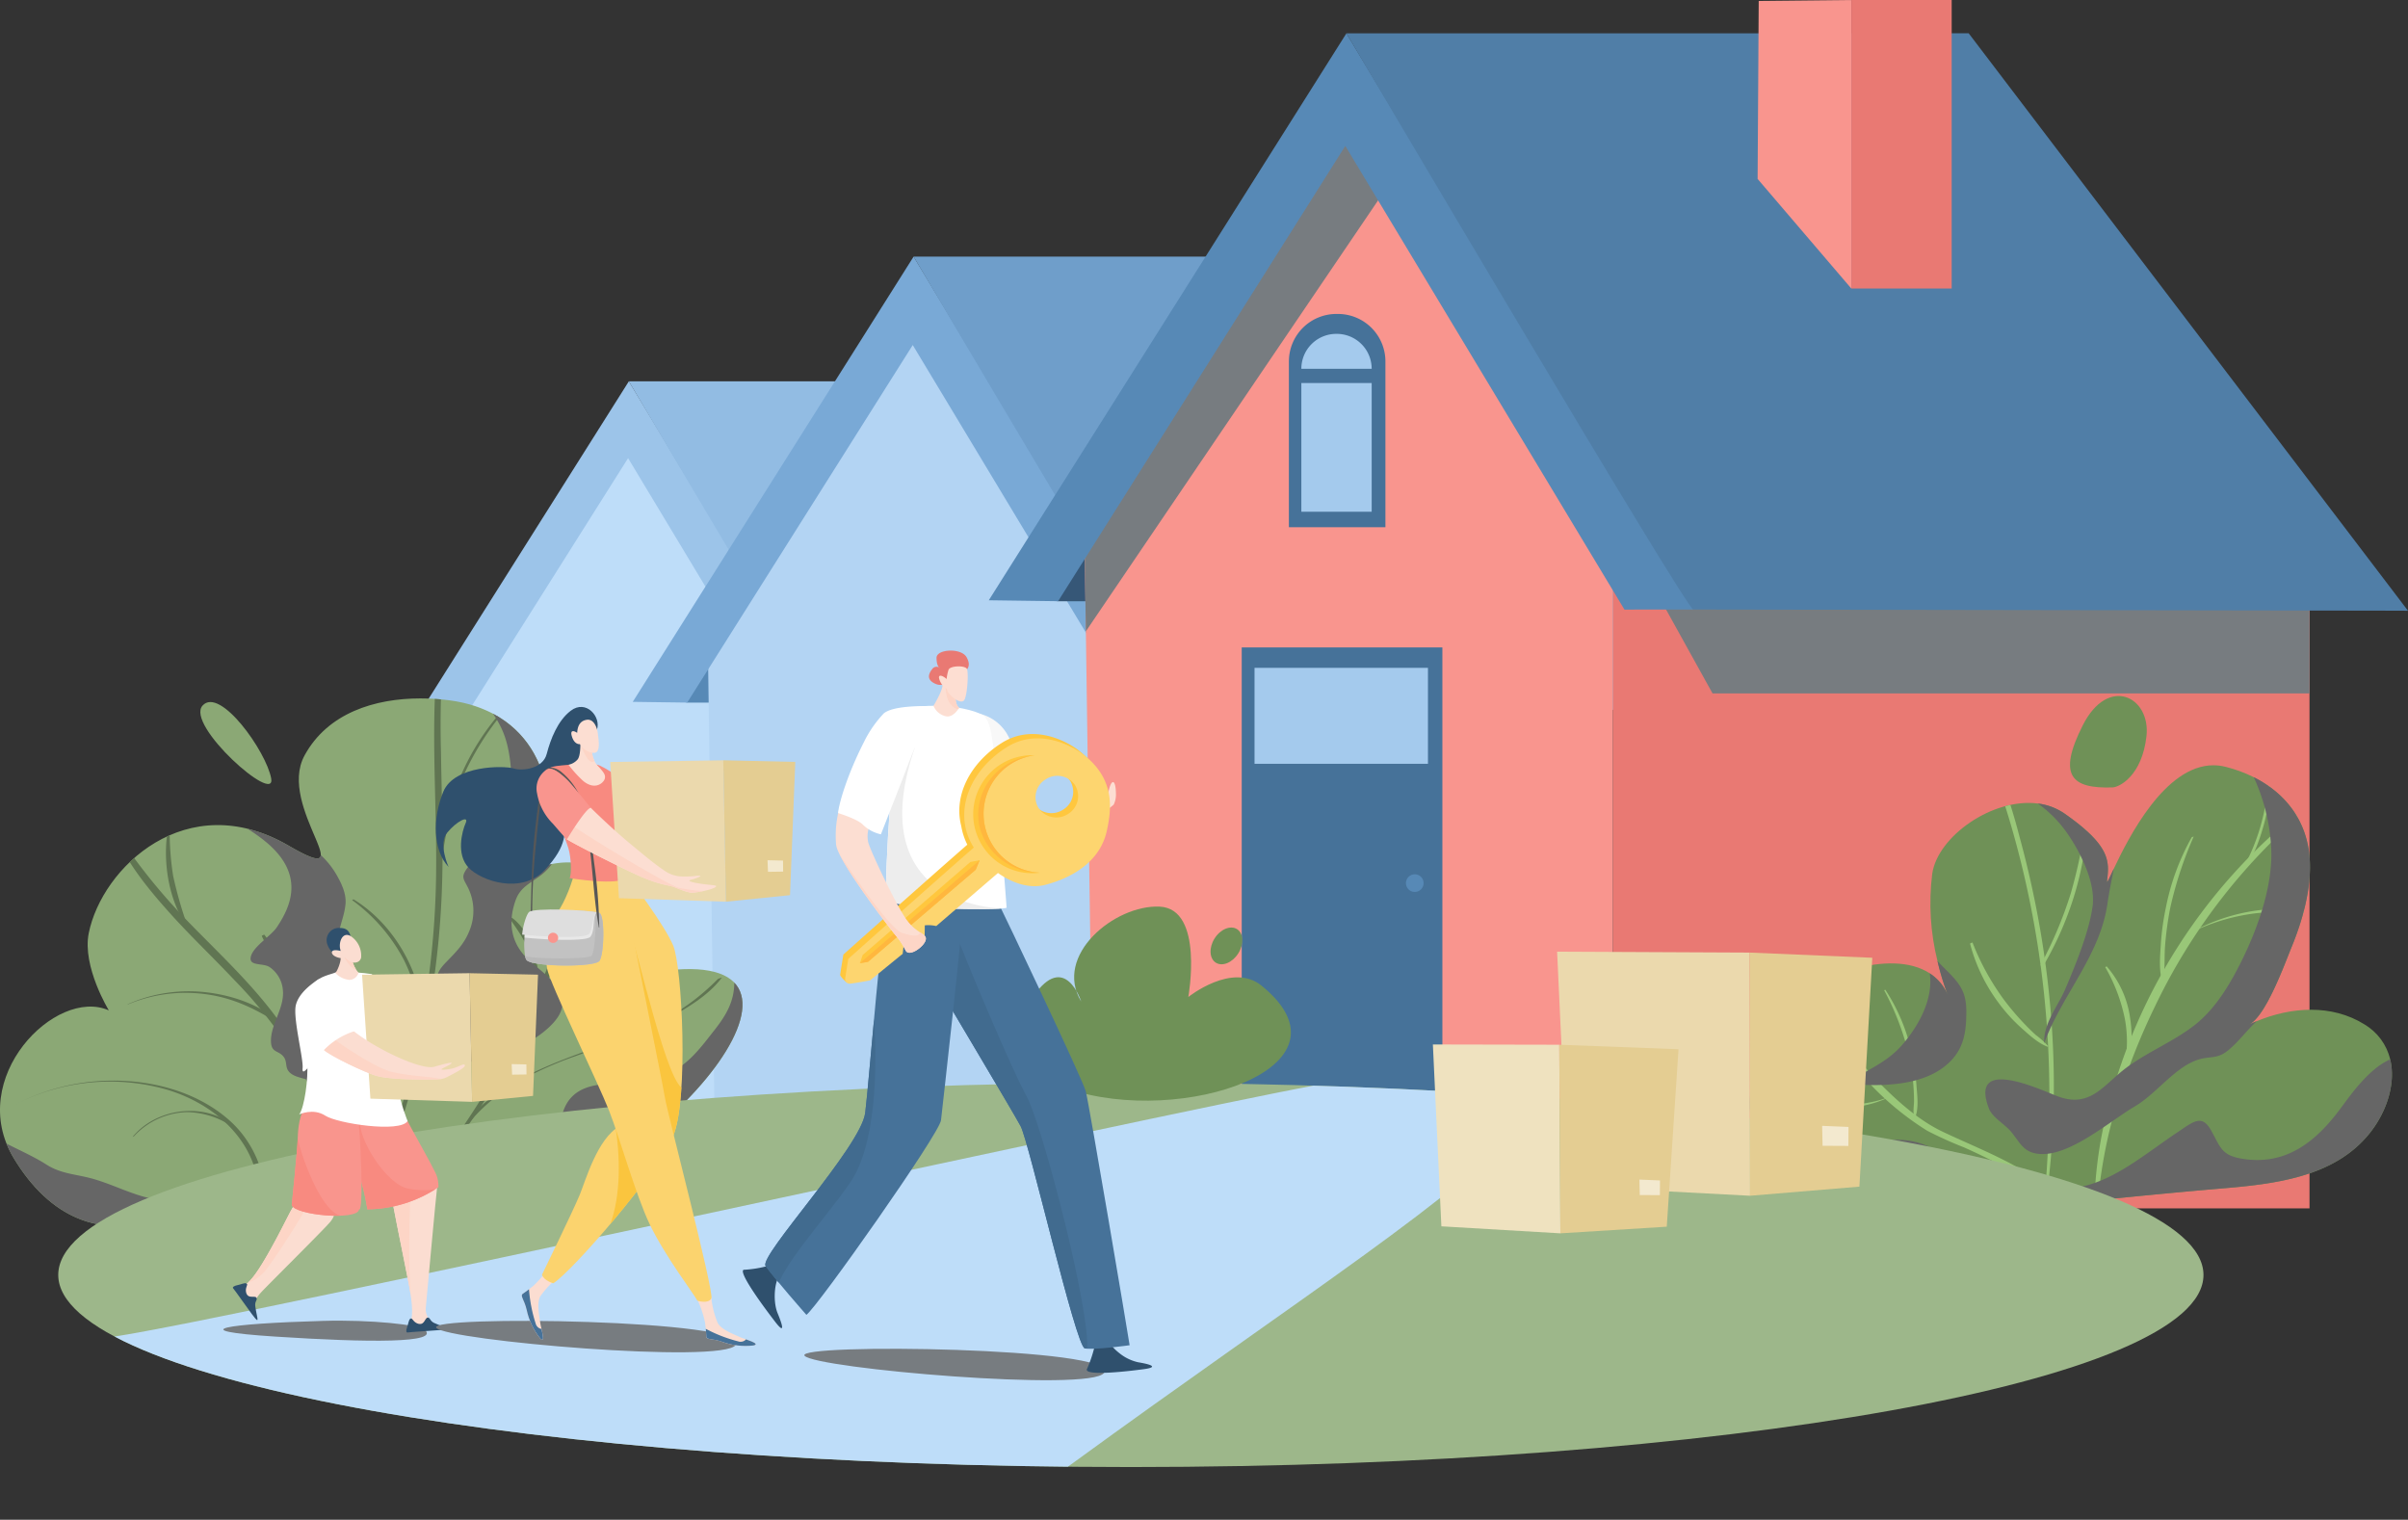 <svg id="Group_1958" data-name="Group 1958" xmlns="http://www.w3.org/2000/svg" xmlns:xlink="http://www.w3.org/1999/xlink" width="589.545" height="372.063" viewBox="0 0 589.545 372.063">
  <rect x="0" y="0" width="589.545" height="372.063" fill="#333333" stroke="none"/>
  <defs>
    <clipPath id="clip-path">
      <rect id="Rectangle_274" data-name="Rectangle 274" width="589.545" height="372.063" fill="none"/>
    </clipPath>
    <clipPath id="clip-path-3">
      <rect id="Rectangle_221" data-name="Rectangle 221" width="160.265" height="25.455" fill="none"/>
    </clipPath>
    <clipPath id="clip-path-4">
      <path id="Path_1670" data-name="Path 1670" d="M1357.682,426.453v25.455H1211.528l-14.11-25.455Z" transform="translate(-1197.418 -426.453)" fill="none" clip-rule="evenodd"/>
    </clipPath>
    <linearGradient id="linear-gradient" x1="-11.973" y1="1.829" x2="-11.964" y2="1.829" gradientUnits="objectBoundingBox">
      <stop offset="0" stop-color="#191c1f"/>
      <stop offset="0.999" stop-color="#777c80"/>
      <stop offset="1" stop-color="#777c80"/>
    </linearGradient>
    <clipPath id="clip-path-5">
      <rect id="Rectangle_223" data-name="Rectangle 223" width="73.498" height="122.145" fill="none"/>
    </clipPath>
    <clipPath id="clip-path-6">
      <path id="Path_1672" data-name="Path 1672" d="M858.055,110.123,784.937,217.947l-.379-26.6L848.983,95.8Z" transform="translate(-784.558 -95.803)" fill="none" clip-rule="evenodd"/>
    </clipPath>
    <linearGradient id="linear-gradient-2" x1="-1.709" y1="2.495" x2="-1.707" y2="2.495" xlink:href="#linear-gradient"/>
    <clipPath id="clip-path-7">
      <path id="Path_1691" data-name="Path 1691" d="M1355.177,578.989c-1.188,2.5-1.773,3.854-1.668,2.995.565-4.71.923-8.54-10.4-16.448a14.51,14.51,0,0,0-6.551-2.47c-11.031-1.424-24.5,8.006-25.848,17.169a58.377,58.377,0,0,0,1.283,21.391,63.241,63.241,0,0,0,2.547,8.358,11.694,11.694,0,0,0-4.439-5.35c-9.637-6.291-28.477.849-34.111,7.755a49.745,49.745,0,0,0-7.846,13.65c-3.262,8.784-3.462,18.41,4.548,24.339a28.092,28.092,0,0,0,10.554,4.45c4.145.968,8.482,1.479,12.53,2.378,13.551,3.022,25.645,5.979,39.559,4.578,15.227-1.533,30.45-3.14,45.7-4.429,13.061-1.1,28.071-2.6,36.862-13.69,4.081-5.147,6.361-12.056,4.943-17.961a13.658,13.658,0,0,0-6.27-8.544c-8.074-5.068-18.076-4.28-26.41-.815q-.989.412-1.949.873c4.169-2.007,8.757-14.841,10.466-18.989,2.7-6.568,4.9-14.32,4.453-21.5-.585-9.448-5.992-16.238-13.717-20.113a33.807,33.807,0,0,0-6.822-2.521,12.2,12.2,0,0,0-3.047-.39c-11.887,0-20.805,17.785-24.364,25.281" transform="translate(-1266.027 -553.708)" fill="none"/>
    </clipPath>
    <clipPath id="clip-path-9">
      <rect id="Rectangle_229" data-name="Rectangle 229" width="79.479" height="92.266" fill="none"/>
    </clipPath>
    <clipPath id="clip-path-10">
      <rect id="Rectangle_230" data-name="Rectangle 230" width="157.233" height="36.438" fill="none"/>
    </clipPath>
    <clipPath id="clip-path-11">
      <rect id="Rectangle_231" data-name="Rectangle 231" width="18.617" height="58.673" fill="none"/>
    </clipPath>
    <clipPath id="clip-path-12">
      <rect id="Rectangle_232" data-name="Rectangle 232" width="29.36" height="30.363" fill="none"/>
    </clipPath>
    <clipPath id="clip-path-13">
      <path id="Path_1715" data-name="Path 1715" d="M74.553,519.317c-6.892,12.665,14.989,33.039-3.911,22.053-24.931-14.489-45.688,5.364-48.916,21.445C20.086,571,26.644,581.7,26.644,581.7,13.618,575.943-8.451,598.335,3.37,617.886c8.877,14.677,21.2,19.621,35.363,14.876,8.237-2.76,42.06-1.911,63.808-1.063,10.9.425,18.76.85,18.857.821,44.6-12.793,88.615-69.172,37.322-59.9a20.659,20.659,0,0,0-26.083-26.1c5.773-21.87-3.19-38.279-22.774-40.744a55.665,55.665,0,0,0-6.924-.44c-11.112,0-22.7,3.522-28.386,13.976" transform="translate(-0.001 -505.341)" fill="none"/>
    </clipPath>
    <clipPath id="clip-path-14">
      <rect id="Rectangle_234" data-name="Rectangle 234" width="36.633" height="65.7" fill="none"/>
    </clipPath>
    <clipPath id="clip-path-15">
      <rect id="Rectangle_235" data-name="Rectangle 235" width="33.145" height="92.183" fill="none"/>
    </clipPath>
    <clipPath id="clip-path-16">
      <rect id="Rectangle_236" data-name="Rectangle 236" width="180.197" height="59.594" fill="none"/>
    </clipPath>
    <clipPath id="clip-path-18">
      <path id="Path_1718" data-name="Path 1718" d="M42.146,830.5c0,25.972,117.573,47.026,262.606,47.026S567.358,856.475,567.358,830.5s-117.573-47.026-262.606-47.026S42.146,804.531,42.146,830.5" transform="translate(-42.146 -783.477)" fill="none"/>
    </clipPath>
    <clipPath id="clip-path-20">
      <rect id="Rectangle_239" data-name="Rectangle 239" width="49.825" height="4.909" fill="none"/>
    </clipPath>
    <clipPath id="clip-path-21">
      <path id="Path_1722" data-name="Path 1722" d="M210.874,957.723c3.972,3.314-13.428,3.2-36.544,1.7s-12.01-3.166,11.7-3.846c11.791-.338,23.417.962,24.842,2.15" transform="translate(-161.615 -955.518)" fill="none" clip-rule="evenodd"/>
    </clipPath>
    <linearGradient id="linear-gradient-3" x1="-3.212" y1="1.23" x2="-3.195" y2="1.23" gradientUnits="objectBoundingBox">
      <stop offset="0" stop-color="#191c1f"/>
      <stop offset="0.575" stop-color="#4d5155"/>
      <stop offset="0.999" stop-color="#777c80"/>
      <stop offset="1" stop-color="#777c80"/>
    </linearGradient>
    <clipPath id="clip-path-22">
      <path id="Path_1726" data-name="Path 1726" d="M281.21,852.139c.506,2.884,3.413,17.582,4.243,21.576,1,4.8,1.944,9.729,1.274,12.176s-1.809,2.9.306,2.582,9.153-.019,6.755-.86-3.676-2.7-3.5-4.567,2.584-28.427,2.849-30.215c.164-1.106-4.629-2.212-8.192-2.212-2.2,0-3.925.42-3.734,1.52" transform="translate(-281.195 -850.619)" fill="none"/>
    </clipPath>
    <clipPath id="clip-path-24">
      <path id="Path_1729" data-name="Path 1729" d="M187.107,861.687c-1.947,1.528-2.969,4.385-6,10.034-3.389,6.316-5.633,9.846-7.3,11.072s-3.481.549-1.711,2.862,4.083,6.391,3.712,3.8c-.215-1.474-.322-1.324-.215-1.8a8.477,8.477,0,0,1,1.727-2.69c.812-.963,15.446-15.463,16.915-17.244s1.022-2.658,1.442-6.424c.159-1.427-.751-1.938-2.05-1.938a13.453,13.453,0,0,0-6.521,2.325" transform="translate(-171.371 -859.362)" fill="none"/>
    </clipPath>
    <clipPath id="clip-path-26">
      <path id="Path_1734" data-name="Path 1734" d="M247.646,803.846c1.749,1.356,3.987,14.7,4.842,17.953a54.3,54.3,0,0,1,1.21,5.784,31.616,31.616,0,0,0,17.421-5.418c-.032-2.588-.689-3.347-1.641-5.262s-5.02-9.124-5.923-10.927c-.678-1.348-10.162-2.624-14.217-2.624-1.384,0-2.136.148-1.691.493" transform="translate(-247.519 -803.353)" fill="none"/>
    </clipPath>
    <clipPath id="clip-path-28">
      <path id="Path_1737" data-name="Path 1737" d="M214.536,796.966c-1.48,1.689-1.9,4.993-1.975,7.8s-1.458,16.264-1.458,16.264c.646,2.5,16.076,3.89,16.468,1.124,1.211.6.393-19.073-.409-24.226-.334-2.149-2.714-2.881-5.334-2.881-3.081,0-6.493,1.012-7.292,1.923" transform="translate(-211.103 -795.043)" fill="none"/>
    </clipPath>
    <clipPath id="clip-path-29">
      <path id="Path_1738" data-name="Path 1738" d="M225.3,703.413c-.973.425-3.814.871-5.3,2.717s-1.808,15.581-1.523,19.406-.667,10.787-1.947,12.589c0,0,3.4-1.63,6.365.3s18.319,4.255,20.159,1.328c0,0-2.082-5.137-2.168-8.08s-6.021-27.654-6.6-27.9a47.853,47.853,0,0,0-7.082-.517,6.825,6.825,0,0,0-1.9.156" transform="translate(-216.526 -703.257)" fill="none"/>
    </clipPath>
    <linearGradient id="linear-gradient-4" x1="-1.323" y1="3.146" x2="-1.316" y2="3.146" gradientUnits="objectBoundingBox">
      <stop offset="0" stop-color="#ececec"/>
      <stop offset="1" stop-color="#fff"/>
    </linearGradient>
    <clipPath id="clip-path-31">
      <path id="Path_1740" data-name="Path 1740" d="M340.386,735.627l14.919-1.458,1.221-29.677-16.759-.36Z" transform="translate(-339.767 -704.132)" fill="none"/>
    </clipPath>
    <linearGradient id="linear-gradient-5" x1="-3.817" y1="3.813" x2="-3.805" y2="3.813" gradientUnits="objectBoundingBox">
      <stop offset="0" stop-color="#e4c87f"/>
      <stop offset="0.175" stop-color="#e4c982"/>
      <stop offset="0.999" stop-color="#e4cd92"/>
      <stop offset="1" stop-color="#e4cd92"/>
    </linearGradient>
    <clipPath id="clip-path-33">
      <path id="Path_1744" data-name="Path 1744" d="M233.714,750.224c1.517,1.469,10.114,5.617,13.068,6.44,3.153.882,11.1.909,12.993.86,2.534-.064,2.97.038,4.4-.71s4.218-2.147,4.143-2.723c-.1-.726-1.458.361-3.1.748-.554.129-3.89.7-2.071-.183,4.347-2.109.323-1.006-2.313-.258s-9.943-2.658-12.735-4.234a48.168,48.168,0,0,1-6.946-4.428,1.236,1.236,0,0,0-.826-.238c-2.411,0-7.937,3.444-6.609,4.725" transform="translate(-233.511 -745.499)" fill="none"/>
    </clipPath>
    <clipPath id="clip-path-35">
      <path id="Path_1748" data-name="Path 1748" d="M242.465,694.423l-.007-.008.007.008m1.327-3.939c.255,1.262-1.08,4.18-1.327,3.939a5.428,5.428,0,0,0,3.4,1.758,2.378,2.378,0,0,0,2.335-1.772,6.472,6.472,0,0,1-1.609-3.433,1.774,1.774,0,0,0-1.76-1.324c-.626,0-1.145.317-1.038.832" transform="translate(-242.458 -689.652)" fill="none"/>
    </clipPath>
    <clipPath id="clip-path-37">
      <rect id="Rectangle_250" data-name="Rectangle 250" width="73.55" height="7.692" fill="none"/>
    </clipPath>
    <clipPath id="clip-path-38">
      <path id="Path_1750" data-name="Path 1750" d="M388.919,961.548c-3.078,4.8-70.754-1.044-73.343-4.166s77.34-2.068,73.343,4.166" transform="translate(-315.514 -955.68)" fill="none" clip-rule="evenodd"/>
    </clipPath>
    <linearGradient id="linear-gradient-6" x1="-5.81" y1="1.045" x2="-5.795" y2="1.045" xlink:href="#linear-gradient-3"/>
    <clipPath id="clip-path-39">
      <path id="Path_1754" data-name="Path 1754" d="M384.269,916.122a24.631,24.631,0,0,1-3.855,4.67c-1.364,1.074-1.94,1.528-2.632,1.983s.4,1.429.971,3.915a16.731,16.731,0,0,0,3.316,7c1.449,1.511.143-2.624-.029-4.033s-.922-4.784.109-6.38a21.411,21.411,0,0,1,4.513-4.653c.466-.15-1.212-2.685-2.076-2.685a.363.363,0,0,0-.318.178" transform="translate(-377.559 -915.944)" fill="none"/>
    </clipPath>
    <clipPath id="clip-path-41">
      <path id="Path_1759" data-name="Path 1759" d="M407.061,627.6c-2.125,1.845.565,4.945,1.28,7.4s8.253,52.295,2.814,55.281-8.339,13.391-9.754,16.807c-1.711,4.126-9.227,19.525-9.227,19.525.409,1.469,2.755,2.119,2.755,2.119,4.6-2.857,25.41-26.836,29.311-35.96s2.211-41.626.054-46.732-10.588-16.35-11.949-17.868a4.089,4.089,0,0,0-2.913-1.6,3.623,3.623,0,0,0-2.37,1.033" transform="translate(-392.174 -626.57)" fill="none"/>
    </clipPath>
    <clipPath id="clip-path-43">
      <path id="Path_1762" data-name="Path 1762" d="M504.516,938.421a24.6,24.6,0,0,1,1.906,5.748c.184,1.726.263,2.455.281,3.284s1.423.421,3.832,1.258a16.726,16.726,0,0,0,7.694.916c2.05-.424-2.146-1.516-3.431-2.12s-4.542-1.762-5.345-3.485a21.377,21.377,0,0,1-1.541-6.3c.05-.2-.445-.3-1.075-.3-1.107,0-2.627.317-2.321.995" transform="translate(-504.476 -937.427)" fill="none"/>
    </clipPath>
    <clipPath id="clip-path-45">
      <path id="Path_1764" data-name="Path 1764" d="M399.611,552.99c-2.034.232-4.051.167-5.418,1.21s-.059,4.745.452,6.284,4.239,10.6,4.939,12.988.8,6.4.269,7.263c0,0,12.466,2.018,13.735-.2s-.145-23.473-.145-23.473-5.154-3.74-6.849-4.095a19.72,19.72,0,0,0-3-.155,39.471,39.471,0,0,0-3.985.176" transform="translate(-393.591 -552.814)" fill="none"/>
    </clipPath>
    <linearGradient id="linear-gradient-7" x1="-3.379" y1="5.475" x2="-3.37" y2="5.475" gradientUnits="objectBoundingBox">
      <stop offset="0" stop-color="#f87d74"/>
      <stop offset="1" stop-color="#f88a80"/>
    </linearGradient>
    <clipPath id="clip-path-47">
      <rect id="Rectangle_256" data-name="Rectangle 256" width="17.443" height="6.896" fill="none"/>
    </clipPath>
    <clipPath id="clip-path-48">
      <path id="Path_1772" data-name="Path 1772" d="M523.974,584.718l15.692-1.6L540.95,550.5l-17.627-.4Z" transform="translate(-523.323 -550.106)" fill="none"/>
    </clipPath>
    <linearGradient id="linear-gradient-8" x1="-4.294" y1="5.655" x2="-4.285" y2="5.655" xlink:href="#linear-gradient-5"/>
    <clipPath id="clip-path-50">
      <path id="Path_1776" data-name="Path 1776" d="M409.522,592.056c1.609,1.044,11.562,6.155,17.206,8.737,5.445,2.491,7.575,2.4,9.028,2.959,1.835.694,3.492,1.426,4.535,1.372.732-.043,4.277-.56,5.466-1.286,1-.613-.5-.473-3.449-.909s-3.212-.791-2.378-.985,3.621-1.135,1.448-.957a23.277,23.277,0,0,1-3.282.167,7.762,7.762,0,0,1-4.934-1.6c-2.034-1.35-4.272-3.217-8.005-6.3-4.928-4.067-9.792-8.909-9.792-8.909a.257.257,0,0,0-.186-.065c-1.381,0-7.521,6.573-5.656,7.78" transform="translate(-409.173 -584.276)" fill="none"/>
    </clipPath>
    <clipPath id="clip-path-52">
      <path id="Path_1780" data-name="Path 1780" d="M414.233,534.4c.07.786.156,4.18-.694,5.031a4.062,4.062,0,0,1-2.157,1.237,28.269,28.269,0,0,0,3.648,4.019c2.975,2.356,4.971.3,5.213-.581s-.151-1.442-1.318-2.776a5.658,5.658,0,0,1-1.786-4.444c.167-1.4-1.922-2.695-2.657-2.7-.165,0-.262.065-.249.209" transform="translate(-411.382 -534.192)" fill="none"/>
    </clipPath>
    <clipPath id="clip-path-55">
      <path id="Path_1782" data-name="Path 1782" d="M655.375,981.75c-3.078,4.8-70.753-1.043-73.343-4.167s77.339-2.068,73.343,4.167" transform="translate(-581.971 -975.882)" fill="none" clip-rule="evenodd"/>
    </clipPath>
    <linearGradient id="linear-gradient-9" x1="-9.755" y1="0.961" x2="-9.74" y2="0.961" xlink:href="#linear-gradient-3"/>
    <clipPath id="clip-path-56">
      <path id="Path_1786" data-name="Path 1786" d="M750.781,568.313c-.317,1.722-2.034,2.141-4.643,3.8s-14.386,7.311-16.538,6.5-5.934,2.7-4.831,3.588,6.434,4.014,8.113,3.868,15.656-12.32,16.533-12.777a22.882,22.882,0,0,0,2.642-1.932,5.651,5.651,0,0,0,.554-2.722c-.033-1.93-.342-2.814-.718-2.814s-.816.881-1.112,2.48" transform="translate(-724.571 -565.833)" fill="none"/>
    </clipPath>
    <clipPath id="clip-path-58">
      <path id="Path_1791" data-name="Path 1791" d="M670.813,640.138c-2.668,2.631-1.609,17.835.248,21.149s19.535,32.829,21.58,36.638,13.515,53.93,15.71,54.4,10.981-.764,10.981-.764c-.393-2.755-9.953-59.219-10.739-62.183s-19.67-42.675-22.091-47.538c-1.308-2.625-5-3.679-8.542-3.679-3.013,0-5.917.764-7.147,1.973" transform="translate(-669.206 -638.165)" fill="none"/>
    </clipPath>
    <clipPath id="clip-path-60">
      <path id="Path_1794" data-name="Path 1794" d="M584.193,640.274c-1.888,4.019-4.971,45.768-6.009,54.043S552.143,729.3,553.79,731.79s10,11.981,10,11.981c2.868-2.163,32.577-44.337,32.953-47.651s5.924-52.144,5.649-55.544c-.145-1.839-4.9-2.954-9.539-2.954-3.938,0-7.79.8-8.657,2.652" transform="translate(-553.712 -637.622)" fill="none"/>
    </clipPath>
    <clipPath id="clip-path-62">
      <path id="Path_1799" data-name="Path 1799" d="M644.9,512.239c-1.76,1.41-4.482,43.138-3.648,45.688s27,2.916,29.375,2.2c0,0-2.507-33.093-2.824-35.514s-.727-10.185-2.878-11.578-7.478-2.287-10.319-2.335c-.405-.005-1.08-.027-1.9-.027-2.417,0-6.092.192-7.808,1.566" transform="translate(-641.094 -510.673)" fill="none"/>
    </clipPath>
    <clipPath id="clip-path-64">
      <path id="Path_1808" data-name="Path 1808" d="M606.9,570.814a26.1,26.1,0,0,0-2.092,12.638c.317,3.8,12.734,19.976,14.354,21.956a17.9,17.9,0,0,1,2.706,4.04c.888,1.528,4.444-.952,4.869-2.636s-2.012-1.367-4.616-4.9-9.141-17.42-9.463-19.089c-.8-4.137,1.883-6.1,4.111-8.791,1.6-1.936-3.214-4.719-6.755-4.719a3.21,3.21,0,0,0-3.112,1.5" transform="translate(-604.726 -569.312)" fill="none"/>
    </clipPath>
    <clipPath id="clip-path-66">
      <path id="Path_1812" data-name="Path 1812" d="M677.646,493.868c.371,1.232-2.195,5.422-2.195,5.422a4.225,4.225,0,0,0,3.2,2.6c1.813.193,3.056-2.1,3.056-2.1-.893-.8-.92-2.364-.866-3.819.042-1.123-2.105-2.5-2.915-2.5-.239,0-.362.12-.276.4" transform="translate(-675.451 -493.465)" fill="none"/>
    </clipPath>
    <clipPath id="clip-path-68">
      <path id="Path_1815" data-name="Path 1815" d="M1266.107,748.744l26.772-2.231,3.156-56.031-30.009-1.27Z" transform="translate(-1266.027 -689.212)" fill="none"/>
    </clipPath>
    <linearGradient id="linear-gradient-10" x1="-6.173" y1="2.675" x2="-6.168" y2="2.675" xlink:href="#linear-gradient-5"/>
    <clipPath id="clip-path-70">
      <path id="Path_1818" data-name="Path 1818" d="M1128.481,802.058l26.042-1.626,2.88-43.446-29.2-1.1Z" transform="translate(-1128.2 -755.884)" fill="none"/>
    </clipPath>
    <linearGradient id="linear-gradient-11" x1="-13.072" y1="2.519" x2="-13.06" y2="2.519" xlink:href="#linear-gradient-5"/>
  </defs>
  <g id="Group_344" data-name="Group 344" clip-path="url(#clip-path)">
    <rect id="Rectangle_216" data-name="Rectangle 216" width="12.77" height="14.152" transform="translate(105.605 174.069)" fill="#79a9d6"/>
    <path id="Path_1664" data-name="Path 1664" d="M413.9,491.412V394.785l-44.343-69.992L325.6,389.986l1.442,100.9Z" transform="translate(-215.427 -214.893)" fill="#beddf9" fill-rule="evenodd"/>
    <path id="Path_1665" data-name="Path 1665" d="M337.992,294.7l-47.98,76.054-11.579-.157,59.743-94.7,57.957,96.251-11.505.008Z" transform="translate(-184.22 -182.538)" fill="#9cc4e9" fill-rule="evenodd"/>
    <g id="Group_202" data-name="Group 202" transform="translate(0 -0.001)">
      <g id="Group_201" data-name="Group 201" clip-path="url(#clip-path)">
        <path id="Path_1666" data-name="Path 1666" d="M512.954,372.121l119.394.2-73.391-96.462L455,275.869s56.866,96.395,57.953,96.251" transform="translate(-301.043 -182.516)" fill="#92bce3" fill-rule="evenodd"/>
        <rect id="Rectangle_217" data-name="Rectangle 217" width="14.698" height="16.288" transform="translate(168.026 155.727)" fill="#5789b6"/>
        <path id="Path_1667" data-name="Path 1667" d="M613.746,433.729V322.517L562.71,241.961l-50.594,75.033,1.659,116.128Z" transform="translate(-338.832 -160.088)" fill="#b3d4f3" fill-rule="evenodd"/>
        <path id="Path_1668" data-name="Path 1668" d="M526.379,207.322l-55.222,87.534-13.327-.18,68.76-109L593.3,296.456l-13.242.009Z" transform="translate(-302.915 -122.849)" fill="#79a9d6" fill-rule="evenodd"/>
        <path id="Path_1669" data-name="Path 1669" d="M727.751,296.432l137.415.231L780.7,185.641l-119.648.012s65.449,110.944,66.7,110.78" transform="translate(-437.372 -122.825)" fill="#6f9eca" fill-rule="evenodd"/>
        <rect id="Rectangle_218" data-name="Rectangle 218" width="18.715" height="20.741" transform="translate(258.777 126.458)" fill="#365777"/>
        <rect id="Rectangle_219" data-name="Rectangle 219" width="170.558" height="151.531" transform="translate(394.875 144.299)" fill="#e97973"/>
        <g id="Group_195" data-name="Group 195" transform="translate(405.168 144.299)" style="mix-blend-mode: overlay;isolation: isolate">
          <g id="Group_194" data-name="Group 194">
            <g id="Group_193" data-name="Group 193" clip-path="url(#clip-path-3)">
              <g id="Group_192" data-name="Group 192" transform="translate(-0.001)">
                <g id="Group_191" data-name="Group 191" clip-path="url(#clip-path-4)">
                  <rect id="Rectangle_220" data-name="Rectangle 220" width="38.909" height="161.842" transform="translate(-2.144 25.274) rotate(-85.152)" fill="url(#linear-gradient)"/>
                </g>
              </g>
            </g>
          </g>
        </g>
        <path id="Path_1671" data-name="Path 1671" d="M913.967,198.375v141.61l-127.294-.771-1.736-121.268-.379-26.6L848.983,95.8l9.072,14.32Z" transform="translate(-519.089 -63.385)" fill="#f9958e" fill-rule="evenodd"/>
        <g id="Group_200" data-name="Group 200" transform="translate(265.469 32.416)" style="mix-blend-mode: overlay;isolation: isolate">
          <g id="Group_199" data-name="Group 199">
            <g id="Group_198" data-name="Group 198" clip-path="url(#clip-path-5)">
              <g id="Group_197" data-name="Group 197" transform="translate(0 0.001)">
                <g id="Group_196" data-name="Group 196" clip-path="url(#clip-path-6)">
                  <rect id="Rectangle_222" data-name="Rectangle 222" width="136.791" height="139.648" transform="translate(-60.861 56.004) rotate(-42.62)" fill="url(#linear-gradient-2)"/>
                </g>
              </g>
            </g>
          </g>
        </g>
        <rect id="Rectangle_224" data-name="Rectangle 224" width="49.124" height="110.791" transform="translate(304.01 158.501)" fill="#467299"/>
        <rect id="Rectangle_225" data-name="Rectangle 225" width="42.461" height="23.491" transform="translate(307.144 163.5)" fill="#a4caed"/>
        <path id="Path_1673" data-name="Path 1673" d="M1019.448,632.584a2.158,2.158,0,1,1-2.158,2.158,2.158,2.158,0,0,1,2.158-2.158" transform="translate(-673.072 -418.537)" fill="#5789b6" fill-rule="evenodd"/>
        <path id="Path_1674" data-name="Path 1674" d="M802.724,51.694,732.408,163.153l-16.969-.23L802.993,24.132,887.93,165.191l-16.861.011Z" transform="translate(-473.357 -15.966)" fill="#5789b6" fill-rule="evenodd"/>
        <path id="Path_1675" data-name="Path 1675" d="M1059.136,165.161l174.974.294L1126.554,24.087,974.2,24.1s83.338,141.269,84.932,141.059" transform="translate(-644.565 -15.936)" fill="#507ea7" fill-rule="evenodd"/>
        <path id="Path_1676" data-name="Path 1676" d="M956.219,238.785a11.631,11.631,0,0,0-11.638-11.637h-.357a11.638,11.638,0,0,0-11.638,11.637v40.571h23.633Z" transform="translate(-617.029 -150.288)" fill="#467299" fill-rule="evenodd"/>
        <path id="Path_1677" data-name="Path 1677" d="M958.816,250.113a8.539,8.539,0,0,0-8.547-8.549h-.123a8.539,8.539,0,0,0-8.547,8.549Z" transform="translate(-622.992 -159.826)" fill="#a4caed" fill-rule="evenodd"/>
        <rect id="Rectangle_226" data-name="Rectangle 226" width="17.22" height="31.509" transform="translate(318.607 93.773)" fill="#a4caed"/>
        <rect id="Rectangle_227" data-name="Rectangle 227" width="24.57" height="70.636" transform="translate(453.258)" fill="#e97973"/>
        <path id="Path_1678" data-name="Path 1678" d="M1294.669,70.634V0L1272,.231,1271.73,43.8Z" transform="translate(-841.418 0.002)" fill="#f9958e" fill-rule="evenodd"/>
      </g>
    </g>
    <g id="Group_204" data-name="Group 204" transform="translate(428.383 187.357)">
      <g id="Group_203" data-name="Group 203" clip-path="url(#clip-path-7)">
        <path id="Path_1679" data-name="Path 1679" d="M1417.893,643.665c-8.791,11.092-23.8,12.587-36.862,13.69-15.25,1.289-30.473,2.9-45.7,4.429-13.914,1.4-26.007-1.556-39.559-4.578-4.047-.9-8.385-1.411-12.53-2.379a28.09,28.09,0,0,1-10.553-4.45c-8.01-5.928-7.81-15.555-4.548-24.339a49.732,49.732,0,0,1,7.847-13.65c5.633-6.906,24.474-14.046,34.11-7.755a11.7,11.7,0,0,1,4.439,5.35,63.174,63.174,0,0,1-2.548-8.358,58.389,58.389,0,0,1-1.282-21.392c1.346-9.163,14.817-18.593,25.848-17.169a14.511,14.511,0,0,1,6.551,2.47c11.325,7.908,10.966,11.738,10.4,16.448-.105.859.48-.491,1.668-2.995,3.857-8.124,14.009-28.331,27.411-24.89a33.777,33.777,0,0,1,6.821,2.521c7.725,3.874,13.132,10.665,13.718,20.113.446,7.177-1.753,14.929-4.453,21.5-1.709,4.148-6.3,16.983-10.466,18.989q.959-.462,1.949-.873c8.334-3.465,18.337-4.253,26.41.815a13.656,13.656,0,0,1,6.27,8.544c1.417,5.9-.863,12.814-4.943,17.961" transform="translate(-1266.027 -553.708)" fill="#6f9157" fill-rule="evenodd"/>
        <path id="Path_1680" data-name="Path 1680" d="M1448.838,650.665c5.179-31.116,2.588-63.7-5.72-94.051a150.91,150.91,0,0,0-8.828-25.042c-.02-.042-.48.156-.46.214,2.5,7.548,5.2,15.034,7.395,22.679a234.635,234.635,0,0,1,5.347,22.885,237.291,237.291,0,0,1,3.791,47.077c-.176,8.789-.775,17.576-1.7,26.318,0-.013.165-.035.173-.081" transform="translate(-1377.05 -539.058)" fill="#99c778"/>
        <path id="Path_1681" data-name="Path 1681" d="M1515.7,669.833A124.564,124.564,0,0,1,1520,642.307a162.093,162.093,0,0,1,10.148-26.482,145.036,145.036,0,0,1,28.116-39.775,139.043,139.043,0,0,1,21.281-17.449c.372-.246-.623.149-.758.232a135.968,135.968,0,0,0-59.771,80.352,102.36,102.36,0,0,0-3.724,30.836c0-.008.4-.094.4-.188" transform="translate(-1430.89 -556.892)" fill="#99c778"/>
        <path id="Path_1682" data-name="Path 1682" d="M1301.535,671.883a55.275,55.275,0,0,0,4.926,19.691,70.752,70.752,0,0,0,26.533,29.749,96.78,96.78,0,0,0,9.026,4.077c3.045,1.364,6.054,2.809,9.006,4.364a154.309,154.309,0,0,1,19.618,12.424c.138.1.738-.358.747-.349a84.255,84.255,0,0,0-16.361-11.61c-5.926-3.3-12.157-5.779-18.268-8.677-5.857-2.778-11.147-7.532-15.66-12.118a70.163,70.163,0,0,1-11.892-16.228,74.287,74.287,0,0,1-7.5-21.4s-.175.046-.173.081" transform="translate(-1289.52 -631.843)" fill="#99c778"/>
        <path id="Path_1683" data-name="Path 1683" d="M1487.478,591.836a118.077,118.077,0,0,1-3.771,18.432,99.043,99.043,0,0,1-7.456,17.625c.036-.067.891-.174,1.044-.438,6.129-10.624,10.224-23.39,10.384-35.712,0,.007-.195.045-.2.094" transform="translate(-1405.118 -578.873)" fill="#99c778"/>
        <path id="Path_1684" data-name="Path 1684" d="M1425.454,682.27a42.188,42.188,0,0,0,7.064,14.58,40.368,40.368,0,0,0,5.4,5.948c1.9,1.693,4.078,3.751,6.481,4.674a.454.454,0,0,0,.2-.1,19.807,19.807,0,0,0-3.038-2.754q-1.366-1.232-2.634-2.568a64.844,64.844,0,0,1-5.172-6.069,60.9,60.9,0,0,1-7.7-14c-.018-.046-.627.193-.6.282" transform="translate(-1371.508 -638.579)" fill="#99c778"/>
        <path id="Path_1685" data-name="Path 1685" d="M1563.647,640.8c.481-3.012.2-6.16.477-9.207a80.49,80.49,0,0,1,1.253-8.942,93.037,93.037,0,0,1,5.72-17.361c-.008.018-.44.1-.508.213a57.731,57.731,0,0,0-6.292,17.119,62.676,62.676,0,0,0-1.238,8.889c-.18,2.951-.554,6.538.387,9.382.005.016.2-.062.2-.094" transform="translate(-1462.402 -587.839)" fill="#99c778"/>
        <path id="Path_1686" data-name="Path 1686" d="M1588.123,662.916a49.223,49.223,0,0,1,15.378-4.28,63.753,63.753,0,0,1,14.216.48c.1.013.37-.2.381-.2-9.631-2.833-21.3-.732-30.043,3.969-.193.1-.067.086.068.026" transform="translate(-1479.026 -622.472)" fill="#99c778"/>
        <path id="Path_1687" data-name="Path 1687" d="M1528,725.476c1.168-1.844,1.468-4.435,1.629-6.577a30.685,30.685,0,0,0-.282-7,24.2,24.2,0,0,0-5.709-12.617c-.04-.045-.388.15-.374.174a41.752,41.752,0,0,1,4.817,12.747,30.435,30.435,0,0,1,.464,6.676c-.045,1.058-.131,2.121-.255,3.172s-.661,2.447-.4,3.471c0,.011.106-.039.114-.05" transform="translate(-1436.221 -650.022)" fill="#99c778"/>
        <path id="Path_1688" data-name="Path 1688" d="M1363.321,716.271a65.837,65.837,0,0,1,5.848,15.046,53.284,53.284,0,0,1,1.265,7.839q.175,2.052.19,4.115c.008,1.271-.334,2.831.079,4.016.009.025.272-.09.285-.126.833-2.278.395-5.368.22-7.757a53.315,53.315,0,0,0-1.234-8.144,45.486,45.486,0,0,0-6.366-15.122c-.023-.035-.3.111-.288.134" transform="translate(-1330.4 -661.173)" fill="#99c778"/>
        <path id="Path_1689" data-name="Path 1689" d="M1300.408,792.442c1.374,1.2,3.535,1.731,5.271,2.146a25.381,25.381,0,0,0,6.44.674,26,26,0,0,0,10.639-2.469c.062-.029.234-.141.061-.079a29.074,29.074,0,0,1-11.024,1.819,29.8,29.8,0,0,1-5.118-.664c-1.949-.429-3.782-1.219-5.71-1.7a1.81,1.81,0,0,0-.56.274" transform="translate(-1288.775 -711.48)" fill="#99c778"/>
        <path id="Path_1690" data-name="Path 1690" d="M1621.858,584.932c2.66-2.934,4.243-7.443,5.328-11.2a40.368,40.368,0,0,0,1.587-12.389c0,.008-.284.066-.288.134a53.532,53.532,0,0,1-2.045,12.359,50.085,50.085,0,0,1-2.2,6.057c-.433.982-.908,1.942-1.4,2.894a7.716,7.716,0,0,0-1.009,2.164.2.2,0,0,0,.031-.014" transform="translate(-1501.436 -558.756)" fill="#99c778"/>
      </g>
    </g>
    <g id="Group_218" data-name="Group 218" transform="translate(0 -0.001)">
      <g id="Group_217" data-name="Group 217" clip-path="url(#clip-path)">
        <g id="Group_207" data-name="Group 207" transform="translate(486.062 190.269)" style="mix-blend-mode: overlay;isolation: isolate">
          <g id="Group_206" data-name="Group 206">
            <g id="Group_205" data-name="Group 205" clip-path="url(#clip-path-9)">
              <path id="Path_1692" data-name="Path 1692" d="M1500.994,622.911q.959-.462,1.949-.873c-2.48,2.3-4.47,5.089-7.051,7.187-2.711,2.2-4.321,1.259-7.427,2.287-5.624,1.858-10.083,8.293-15.389,11.41-6.1,3.583-15.687,12.039-23.056,11.643-4.253-.227-4.93-2.758-7.349-5.6-1.475-1.732-4.463-3.363-5.292-5.519-5.082-13.217,13.217-4.311,17.006-2.944,7.938,2.863,11.078-2.944,16.7-7.109,5.3-3.925,11.687-6.453,16.793-10.5,4.917-3.9,8.405-9.7,11.2-15.291,3.942-7.891,7.471-17.676,7.448-26.515a46.7,46.7,0,0,0-4.321-18.776c7.725,3.874,13.132,10.665,13.717,20.113.447,7.177-1.753,14.929-4.453,21.5-1.709,4.148-6.3,16.983-10.466,18.989" transform="translate(-1436.491 -562.313)" fill="#666" fill-rule="evenodd"/>
            </g>
          </g>
        </g>
        <g id="Group_210" data-name="Group 210" transform="translate(428.384 259.354)" style="mix-blend-mode: overlay;isolation: isolate">
          <g id="Group_209" data-name="Group 209">
            <g id="Group_208" data-name="Group 208" clip-path="url(#clip-path-10)">
              <path id="Path_1693" data-name="Path 1693" d="M1417.893,784.443c-8.791,11.092-23.8,12.587-36.862,13.69-15.25,1.289-30.473,2.9-45.7,4.429-13.914,1.4-26.007-1.556-39.559-4.578-4.047-.9-8.385-1.411-12.53-2.379a28.09,28.09,0,0,1-10.553-4.45c-8.01-5.928-7.81-15.555-4.548-24.339a76.468,76.468,0,0,0,2.331,8.334c2.176,6.172,9.051,11.62,15.636,12.114,8.682.653,15.781-3.319,24.2.778,5.617,2.734,4.216,10.205,11.836,9.566a101.4,101.4,0,0,1,19.135.386c10.766,1.079,20.485-7.664,29.133-13.433,4.172-2.785,6.263-4.818,8.571-.687,2.406,4.311,2.555,6.2,7.992,6.994,10.662,1.57,17.9-4.5,23.828-12.543,2.541-3.448,6.977-9.667,12.029-11.843,1.417,5.9-.863,12.814-4.943,17.96" transform="translate(-1266.028 -766.483)" fill="#666" fill-rule="evenodd"/>
            </g>
          </g>
        </g>
        <g id="Group_213" data-name="Group 213" transform="translate(498.917 196.715)" style="mix-blend-mode: overlay;isolation: isolate">
          <g id="Group_212" data-name="Group 212">
            <g id="Group_211" data-name="Group 211" clip-path="url(#clip-path-11)">
              <path id="Path_1694" data-name="Path 1694" d="M1493.095,597.287c-.616,3.127-1.208,6.036-1.557,8.51-1.8,12.828-11.18,22.417-15.5,34.239-.227-4.828,3.33-8.963,5.174-13.277,2.463-5.766,5.847-14.052,6.683-20.285.8-5.945-3.3-13.832-6.656-18.448a29.806,29.806,0,0,0-6.757-6.662,14.512,14.512,0,0,1,6.547,2.47c11.325,7.908,10.966,11.738,10.4,16.448-.1.859.48-.491,1.668-2.995" transform="translate(-1474.479 -581.363)" fill="#666" fill-rule="evenodd"/>
            </g>
          </g>
        </g>
        <g id="Group_216" data-name="Group 216" transform="translate(452.056 235.276)" style="mix-blend-mode: overlay;isolation: isolate">
          <g id="Group_215" data-name="Group 215">
            <g id="Group_214" data-name="Group 214" clip-path="url(#clip-path-12)">
              <path id="Path_1695" data-name="Path 1695" d="M1365.348,707.8c-.027,4.649-.508,8.669-3.962,12.127-6.24,6.243-17.118,6.111-25.4,5.471,4.493-3.285,9.586-4.9,13.562-9.44,4.189-4.781,7.756-11.4,6.839-17.622a11.7,11.7,0,0,1,4.439,5.35,63.121,63.121,0,0,1-2.548-8.358c.541.568,1.046,1.106,1.5,1.553,3.671,3.644,5.6,5.617,5.569,10.919" transform="translate(-1335.989 -695.323)" fill="#666" fill-rule="evenodd"/>
            </g>
          </g>
        </g>
        <path id="Path_1696" data-name="Path 1696" d="M162.305,526.677c-1.157-6.564-12.543-22.629-16.808-17.87s17.966,24.429,16.808,17.87" transform="translate(-95.906 -336.068)" fill="#8ba875" fill-rule="evenodd"/>
      </g>
    </g>
    <g id="Group_229" data-name="Group 229" transform="translate(0 170.991)">
      <g id="Group_228" data-name="Group 228" clip-path="url(#clip-path-13)">
        <path id="Path_1697" data-name="Path 1697" d="M121.4,632.52c-.291.085-70.3-3.9-82.667.24-14.167,4.747-26.487-.2-35.363-14.875a24.292,24.292,0,0,1-1.78-3.563C-5.821,595.736,14.4,576.29,26.642,581.7c0,0-6.558-10.7-4.916-18.884C24.507,548.96,40.3,532.3,60.567,537.229a37.664,37.664,0,0,1,10.073,4.142c5.9,3.431,7.826,3.8,7.894,2.308.149-3.292-8.72-15.653-3.983-24.363,6.893-12.665,22.437-15.155,35.312-13.535a31.45,31.45,0,0,1,10.831,3.286c11.85,6.263,16.509,20.15,11.941,37.457a20.659,20.659,0,0,1,26.081,26.1c11.332-2.05,18.011-.893,21.063,2.287,10.757,11.22-23.635,47.642-58.382,57.611" transform="translate(0 -505.341)" fill="#8ba875" fill-rule="evenodd"/>
        <path id="Path_1698" data-name="Path 1698" d="M316.987,475.307a1.437,1.437,0,0,1-.288-1.4l.741.89c-.156.162-.3.335-.453.514" transform="translate(-209.495 -484.541)" fill="#8ba875" fill-rule="evenodd"/>
        <path id="Path_1699" data-name="Path 1699" d="M84.069,605.216c3.2,7.037,8.292,13.167,13.43,18.875,4.955,5.5,10.351,10.593,15.423,15.988a111.125,111.125,0,0,1,13.693,17.015,63.371,63.371,0,0,1,8.147,20.454,70.213,70.213,0,0,1,.756,24.718c0-.027.3-.061.316-.148a67.631,67.631,0,0,0-6.513-43.125c-6.726-13.225-17.942-23.1-28.108-33.614A148.03,148.03,0,0,1,84.7,604.921c-.049-.072-.658.238-.632.3" transform="translate(-55.623 -571.219)" fill="#607552"/>
        <path id="Path_1700" data-name="Path 1700" d="M258.127,592.475A197.77,197.77,0,0,0,276.1,536.313a211.6,211.6,0,0,0,2.792-29.129c.281-10.518-.141-21.03-.292-31.545a249.136,249.136,0,0,1,1.528-35.023c-.006.051-.626.133-.661.308-4.115,20.541-1.952,41.6-2.043,62.385a213.927,213.927,0,0,1-8.22,58.316A245.921,245.921,0,0,1,257.9,592.57c0-.01.2-.038.226-.095" transform="translate(-170.636 -462.517)" fill="#607552"/>
        <path id="Path_1701" data-name="Path 1701" d="M282.629,656A193.578,193.578,0,0,0,330.4,568.38a159.007,159.007,0,0,0,4.316-27.794c0,.033-.556.121-.575.268A223.819,223.819,0,0,1,322.22,590.4a201.721,201.721,0,0,1-22.812,43.907,211.612,211.612,0,0,1-17.371,21.937c.053-.059.463-.114.592-.249" transform="translate(-186.605 -528.66)" fill="#607552"/>
        <path id="Path_1702" data-name="Path 1702" d="M335.83,743.809a45.05,45.05,0,0,1,12.291-10.74,88.982,88.982,0,0,1,14.553-6.587c8.462-3.138,17.121-5.9,24.961-10.466,3.938-2.291,8.235-5.1,10.968-8.821-.052.071-.863.247-1.073.451a55.47,55.47,0,0,1-11.974,9.229,99.533,99.533,0,0,1-13.957,6.064c-8.605,3.149-17.417,6.013-25.264,10.853-4.163,2.567-8.687,5.834-11.043,10.243.012-.023.449-.116.536-.225" transform="translate(-221.842 -638.895)" fill="#607552"/>
        <path id="Path_1703" data-name="Path 1703" d="M374.016,687.257a18.837,18.837,0,0,0,1.483-12.178c-.764-4-2.65-8.477-6-10.979-.08-.059-.563.23-.546.255,2.441,3.488,4.689,6.639,5.583,10.907a26.415,26.415,0,0,1-.577,12.02c0-.005.05-.013.057-.025" transform="translate(-244.111 -610.376)" fill="#607552"/>
        <path id="Path_1704" data-name="Path 1704" d="M406.08,648.263a44.038,44.038,0,0,1,8.317-9.193,35,35,0,0,1,13.871-6.36c.076-.018.361-.185.311-.177a33.062,33.062,0,0,0-12.26,4.956c-4.1,2.64-8.445,6.442-10.578,10.916.006-.012.287-.072.339-.142" transform="translate(-268.452 -589.495)" fill="#607552"/>
        <path id="Path_1705" data-name="Path 1705" d="M318.42,542.181c1.173-8.477,2.718-16.6,6.42-24.4a69.168,69.168,0,0,1,14.314-19.576c-.033.032-.295.078-.378.15a59.764,59.764,0,0,0-14.909,20.031c-3.406,7.259-6.03,15.77-5.59,23.86,0,0,.139-.035.144-.067" transform="translate(-210.55 -500.621)" fill="#607552"/>
        <path id="Path_1706" data-name="Path 1706" d="M272.2,684.282c1.082-12.9-6.019-26.8-17.048-33.557-.081-.049-.358.186-.374.174a42.486,42.486,0,0,1,12.682,14.654,43,43,0,0,1,4.453,18.863c0-.008.282-.066.288-.134" transform="translate(-168.57 -601.527)" fill="#607552"/>
        <path id="Path_1707" data-name="Path 1707" d="M200.624,710.446a66.582,66.582,0,0,0-2.918-17.879c-1.745-5.521-4.059-11.694-7.676-16.286-.058-.073-.657.241-.632.3,1.234,2.679,2.806,5.2,4.045,7.886a74.542,74.542,0,0,1,3.315,8.547,84.328,84.328,0,0,1,3.694,17.517s.174-.042.173-.081" transform="translate(-125.311 -618.433)" fill="#607552"/>
        <path id="Path_1708" data-name="Path 1708" d="M129.885,725.218c-4.808-4.657-11.983-7.047-18.515-7.775A36.925,36.925,0,0,0,92.484,720.3c-.142.063-.4.242-.088.112a36.608,36.608,0,0,1,19.758-2.371c6.468.99,12.025,3.778,17.443,7.312.053.035.287-.135.288-.134" transform="translate(-61.036 -645.524)" fill="#607552"/>
        <path id="Path_1709" data-name="Path 1709" d="M11.807,787.523a50.605,50.605,0,0,1,37.214-3.377c10.071,3.125,19.357,10.472,21.673,21.18a22.614,22.614,0,0,1-2.876,16.9c.028-.044.556-.138.677-.284,7.627-9.238,3.834-22.893-4.441-30.3-9.084-8.137-22.407-10.8-34.257-9.506a52.006,52.006,0,0,0-18.01,5.4c-.039.02,0,.01.019,0" transform="translate(-7.789 -688.266)" fill="#607552"/>
        <path id="Path_1710" data-name="Path 1710" d="M120.07,806.911c-7.2-5.256-18.431-3.648-24.074,3.221.022-.026.246-.065.311-.13a18.307,18.307,0,0,1,13.075-5.916,20.331,20.331,0,0,1,10.229,3.04c.1.059.44-.229.46-.215" transform="translate(-63.514 -702.809)" fill="#607552"/>
        <path id="Path_1711" data-name="Path 1711" d="M125.05,622.5a100.471,100.471,0,0,1-3.211-11.386,70.823,70.823,0,0,1-.856-11.607c0,.008-.414.1-.431.2-1.3,7.422.042,16.571,4.125,22.966.025.039.387-.131.374-.174" transform="translate(-79.444 -567.644)" fill="#607552"/>
        <g id="Group_221" data-name="Group 221" transform="translate(60.57 31.888)" style="mix-blend-mode: overlay;isolation: isolate">
          <g id="Group_220" data-name="Group 220">
            <g id="Group_219" data-name="Group 219" clip-path="url(#clip-path-14)">
              <path id="Path_1712" data-name="Path 1712" d="M215.64,644.64c.081,2.524-5.1,2.487-6.815,3.563-2.9,1.82-4.6,4.625-5.82,7.759-.89,2.277-1.025,6.75-2.612,8.649-1.871,2.237-3.154-1.732-4.944-2.856-1.773-1.11-4.487-1.039-6.016-2.426-1.276-1.157-.636-2.531-1.428-3.725-1.218-1.831-3.106-1.012-3.221-3.82-.183-4.348,3.489-8.378,2.886-12.956a7.557,7.557,0,0,0-3.316-5.424c-1.749-1.015-5.17-.078-4.48-2.6.673-2.46,4.937-4.964,6.405-7.184,1.814-2.737,3.346-5.766,3.492-9.1.206-4.72-2.436-8.452-5.891-11.42a40.786,40.786,0,0,0-4.872-3.516,37.692,37.692,0,0,1,10.07,4.142c5.9,3.431,7.826,3.8,7.894,2.308a20.985,20.985,0,0,1,3.688,4.541c1.323,2.254,2.643,4.906,2.358,7.579-.524,4.981-3.5,8.178-.284,13.162,2.04,3.164,5.028,5.167,7.833,7.559,1.279,1.09,5.011,3.773,5.072,5.766" transform="translate(-179.008 -599.583)" fill="#666" fill-rule="evenodd"/>
            </g>
          </g>
        </g>
        <g id="Group_224" data-name="Group 224" transform="translate(104.594 3.726)" style="mix-blend-mode: overlay;isolation: isolate">
          <g id="Group_223" data-name="Group 223">
            <g id="Group_222" data-name="Group 222" clip-path="url(#clip-path-15)">
              <path id="Path_1713" data-name="Path 1713" d="M340.516,591.44c-3.008,3.742-9.254,7.322-13.951,8.168-4.605.829-10.171,2.95-13.734,6.057-.67.579-3.932,4.676-3.705,1.936.071-.863,1.357-1.716,1.824-2.382a42.537,42.537,0,0,0,2.345-4.619c1.722-3.262,4.548-6.371,4.192-10.269-.345-3.766-3.17-4.588-5.194-7.19-1.628-2.091-.355-4.06,1.252-5.739,2.605-2.717,4.669-4.592,6.053-8.276a12.772,12.772,0,0,0-.4-9.972c-1.161-2.423-2-2.7-.149-5.177,2.734-3.651,7.156-5.651,9.366-9.728,1.55-2.863,1.614-5.847,1.485-9.055-.193-4.818-.369-9.914-2.24-14.421a23.844,23.844,0,0,0-2.45-4.419c11.85,6.263,16.509,20.15,11.941,37.457a20.794,20.794,0,0,1,2.5-.653,13.861,13.861,0,0,1-2.345,2.47c-2.517,2.051-5.309,3-6.507,6.3-2.05,5.634-1.15,10.777,3.184,14.729s11.62,8.449,6.524,14.787" transform="translate(-309.115 -516.353)" fill="#666" fill-rule="evenodd"/>
            </g>
          </g>
        </g>
        <g id="Group_227" data-name="Group 227" transform="translate(1.589 69.569)" style="mix-blend-mode: overlay;isolation: isolate">
          <g id="Group_226" data-name="Group 226">
            <g id="Group_225" data-name="Group 225" clip-path="url(#clip-path-16)">
              <path id="Path_1714" data-name="Path 1714" d="M124.507,768.553c-.291.085-70.3-3.9-82.667.24-14.167,4.747-26.487-.2-35.363-14.875a24.294,24.294,0,0,1-1.78-3.563c.051.024.1.051.145.074,3.255,1.661,6.635,3.143,9.7,5.1,3.489,2.22,7.045,2.294,10.95,3.347,4.554,1.228,8.76,3.424,13.318,4.619,5.82,1.523,14.039.274,19.037-3.079,2.859-1.915,5.421-3.661,8.754-4.605,3.8-1.076,7.478-1.969,11.366-2.687,10.242-1.881,20.752-5.163,30.8-1.134,4.96,1.99,9.61,4.795,15.074,4.981,3.174.108,7.674.5,10.456-1.347,4.186-2.781,5.2-8.662,6.666-13.054,1.979-5.928,7.332-6.852,13.034-6.9a37.888,37.888,0,0,0,12.526-2.48c4.95-1.847,8.439-6.723,11.606-10.753,2.863-3.644,4.741-7,4.757-11.491,10.757,11.22-23.635,47.642-58.382,57.61" transform="translate(-4.698 -710.943)" fill="#666" fill-rule="evenodd"/>
            </g>
          </g>
        </g>
      </g>
    </g>
    <g id="Group_231" data-name="Group 231" transform="translate(0 -0.001)">
      <g id="Group_230" data-name="Group 230" clip-path="url(#clip-path)">
        <path id="Path_1716" data-name="Path 1716" d="M304.752,783.476c145.033,0,262.606,21.054,262.606,47.026s-117.573,47.026-262.606,47.026S42.146,856.474,42.146,830.5s117.573-47.026,262.606-47.026" transform="translate(-27.885 -518.372)" fill="#9db78a" fill-rule="evenodd"/>
      </g>
    </g>
    <g id="Group_233" data-name="Group 233" transform="translate(14.261 265.103)">
      <g id="Group_232" data-name="Group 232" clip-path="url(#clip-path-18)">
        <path id="Path_1717" data-name="Path 1717" d="M77.513,837.129c28.859-4.293,253.252-53.963,293.538-61.419s64.018-8.07,51.224,8.667-54.91,43.471-110.588,84.059c-57.8,42.132-263.033-27.014-234.174-31.307" transform="translate(-63.717 -775.032)" fill="#beddf9" fill-rule="evenodd"/>
      </g>
    </g>
    <g id="Group_240" data-name="Group 240" transform="translate(0 -0.001)">
      <g id="Group_239" data-name="Group 239" clip-path="url(#clip-path)">
        <path id="Path_1719" data-name="Path 1719" d="M882.379,671.5c1.6,1.012,1.732,3.67.3,5.937s-3.895,3.283-5.494,2.271-1.732-3.67-.3-5.937,3.895-3.283,5.494-2.271" transform="translate(-579.518 -444.028)" fill="#6f9157" fill-rule="evenodd"/>
        <path id="Path_1720" data-name="Path 1720" d="M741.047,677.961c-10.96,15.948,8.681,22.631,8.681,22.631,27.412,9.234,71.87-5.265,47.239-25.309-7.191-5.854-17.933,2.778-17.933,2.778s3.923-21.621-7.027-22.127-26.093,11.907-19.186,23.257c0,0-3.987-12.567-11.773-1.23" transform="translate(-488.101 -433.976)" fill="#6f9157" fill-rule="evenodd"/>
        <path id="Path_1721" data-name="Path 1721" d="M1508.2,525.965c-10.045.344-13.558-2.819-7.306-15.193s16.684-6.946,15.6,2.668-6.574,12.466-8.3,12.525" transform="translate(-990.98 -333.193)" fill="#6f9157" fill-rule="evenodd"/>
        <g id="Group_238" data-name="Group 238" transform="translate(54.685 323.318)" style="mix-blend-mode: overlay;isolation: isolate">
          <g id="Group_237" data-name="Group 237">
            <g id="Group_236" data-name="Group 236" clip-path="url(#clip-path-20)">
              <g id="Group_235" data-name="Group 235" transform="translate(0 0)">
                <g id="Group_234" data-name="Group 234" clip-path="url(#clip-path-21)">
                  <rect id="Rectangle_238" data-name="Rectangle 238" width="20.504" height="63.226" transform="translate(-11.718 5.202) rotate(-76.493)" fill="url(#linear-gradient-3)"/>
                </g>
              </g>
            </g>
          </g>
        </g>
        <path id="Path_1723" data-name="Path 1723" d="M242.511,674.621c-.415-1.754-.629-3.2-2.943-3.2a2.975,2.975,0,0,0-3.207,3.277c.135,1.6,1.931,4.159,4.294,3.373s2.275-1.7,1.856-3.454" transform="translate(-156.377 -444.236)" fill="#2f506d" fill-rule="evenodd"/>
        <path id="Path_1724" data-name="Path 1724" d="M293.136,852.83c-.266,1.788-2.681,28.357-2.85,30.215s1.1,3.725,3.5,4.567-4.64.541-6.755.86-.971-.14-.307-2.582-.271-7.374-1.273-12.176c-.83-3.994-3.737-18.692-4.243-21.576s12.192-1.1,11.926.692" transform="translate(-186.048 -562.796)" fill="#fbddd1" fill-rule="evenodd"/>
      </g>
    </g>
    <g id="Group_242" data-name="Group 242" transform="translate(95.147 287.822)">
      <g id="Group_241" data-name="Group 241" clip-path="url(#clip-path-22)">
        <path id="Path_1725" data-name="Path 1725" d="M284.543,856.535c-.4,4.514-.678,20.434-.011,26.476s-3.836-5.412-4.32-7.7-3.346-14.51-1.711-15.931,6.44-7.365,6.042-2.841" transform="translate(-279.082 -853.428)" fill="#fdd5c6" fill-rule="evenodd"/>
      </g>
    </g>
    <g id="Group_244" data-name="Group 244" transform="translate(0 -0.001)">
      <g id="Group_243" data-name="Group 243" clip-path="url(#clip-path)">
        <path id="Path_1727" data-name="Path 1727" d="M195.678,861.3c-.42,3.766.022,4.643-1.442,6.424s-16.1,16.28-16.915,17.243a8.47,8.47,0,0,0-1.727,2.69c-.108.479,0,.328.215,1.8.371,2.588-1.942-1.485-3.712-3.8s.048-1.636,1.711-2.862,3.906-4.756,7.3-11.072c3.035-5.649,4.057-8.506,6-10.034s8.99-4.159,8.571-.388" transform="translate(-113.384 -568.581)" fill="#fbddd1" fill-rule="evenodd"/>
      </g>
    </g>
    <g id="Group_246" data-name="Group 246" transform="translate(57.986 290.78)">
      <g id="Group_245" data-name="Group 245" clip-path="url(#clip-path-24)">
        <path id="Path_1728" data-name="Path 1728" d="M191.915,865.279c-.683,1.722-8.619,14.069-10.373,15.882s-6.069,4.568-4.315-.968,9.8-20.191,12.234-19.245,3.136,2.609,2.453,4.331" transform="translate(-174.974 -860.383)" fill="#fdd5c6" fill-rule="evenodd"/>
      </g>
    </g>
    <g id="Group_248" data-name="Group 248" transform="translate(0 -0.001)">
      <g id="Group_247" data-name="Group 247" clip-path="url(#clip-path)">
        <path id="Path_1730" data-name="Path 1730" d="M294.953,953.57c.323-.151.258-.161.839.516s1.614,1.028,2.211.549.791-1.49,1.334-1.345.452.85,1.491,1.324c1.5.683,2.8,1.006,3.115,1.286s-1.119.349-1.953.452-7.311.479-7.7.581-.377-.592-.156-1.168c.339-.909.441-2.012.823-2.195" transform="translate(-194.502 -630.718)" fill="#2f506d" fill-rule="evenodd"/>
        <path id="Path_1731" data-name="Path 1731" d="M171.787,928.484c.3.2.273.135,0,.985s-.028,1.913.693,2.171,1.684-.109,1.845.43-.487.831-.345,1.963c.206,1.636.614,2.914.539,3.327s-.884-.769-1.409-1.425-4.243-5.973-4.536-6.254.306-.631.912-.745c.952-.188,1.945-.68,2.3-.451" transform="translate(-111.484 -614.275)" fill="#2f506d" fill-rule="evenodd"/>
        <path id="Path_1732" data-name="Path 1732" d="M263.555,805.977c.9,1.8,4.966,9.017,5.923,10.927s1.609,2.674,1.641,5.262a31.612,31.612,0,0,1-17.421,5.418,54.2,54.2,0,0,0-1.21-5.784c-.856-3.255-3.094-16.6-4.842-17.953s15,.323,15.909,2.131" transform="translate(-163.766 -531.524)" fill="#f9958d" fill-rule="evenodd"/>
      </g>
    </g>
    <g id="Group_250" data-name="Group 250" transform="translate(83.752 271.829)">
      <g id="Group_249" data-name="Group 249" clip-path="url(#clip-path-26)">
        <path id="Path_1733" data-name="Path 1733" d="M252.557,809.717c-.877,4.234,6.2,15.839,11.632,16.926s9.5-.129,10.265-1.921-1.367,4.368-3.653,5.724-18.185,5.079-18.185,5.079-4.363-14.65-4.224-17.286,4.353-9.426,4.164-8.522" transform="translate(-248.095 -807.509)" fill="#f88a80" fill-rule="evenodd"/>
      </g>
    </g>
    <g id="Group_252" data-name="Group 252" transform="translate(0 -0.001)">
      <g id="Group_251" data-name="Group 251" clip-path="url(#clip-path)">
        <path id="Path_1735" data-name="Path 1735" d="M227.163,797.923c.8,5.154,1.619,24.829.409,24.227-.393,2.765-15.823,1.372-16.468-1.124,0,0,1.393-13.461,1.458-16.264s.5-6.107,1.974-7.8,11.9-3.718,12.627.958" transform="translate(-139.673 -526.025)" fill="#f9958d" fill-rule="evenodd"/>
      </g>
    </g>
    <g id="Group_254" data-name="Group 254" transform="translate(71.43 269.017)">
      <g id="Group_253" data-name="Group 253" clip-path="url(#clip-path-28)">
        <path id="Path_1736" data-name="Path 1736" d="M203.822,823.177c.506,2.814,5.219,17.48,10.5,18.889s4.562,5.585,1.022,5.762-16.867-3.777-17.415-6.709,5.385-20.756,5.891-17.943" transform="translate(-202.364 -813.459)" fill="#f88a80" fill-rule="evenodd"/>
      </g>
    </g>
    <g id="Group_256" data-name="Group 256" transform="translate(73.265 237.96)">
      <g id="Group_255" data-name="Group 255" clip-path="url(#clip-path-29)">
        <rect id="Rectangle_244" data-name="Rectangle 244" width="47.471" height="43.222" transform="translate(-17.571 28.64) rotate(-58.471)" fill="url(#linear-gradient-4)"/>
      </g>
    </g>
    <g id="Group_258" data-name="Group 258" transform="translate(0 -0.001)">
      <g id="Group_257" data-name="Group 257" clip-path="url(#clip-path)">
        <path id="Path_1739" data-name="Path 1739" d="M264.023,734.846,261.984,704.5l26.319-.371.619,31.495Z" transform="translate(-173.337 -465.875)" fill="#ebd9ad" fill-rule="evenodd"/>
      </g>
    </g>
    <g id="Group_260" data-name="Group 260" transform="translate(114.966 238.256)">
      <g id="Group_259" data-name="Group 259" clip-path="url(#clip-path-31)">
        <rect id="Rectangle_246" data-name="Rectangle 246" width="28.573" height="35.633" transform="matrix(0.905, -0.426, 0.426, 0.905, -12.133, 5.709)" fill="url(#linear-gradient-5)"/>
      </g>
    </g>
    <g id="Group_262" data-name="Group 262" transform="translate(0 -0.001)">
      <g id="Group_261" data-name="Group 261" clip-path="url(#clip-path)">
        <path id="Path_1741" data-name="Path 1741" d="M370.216,769.91l.108,2.582,3.524-.048-.027-2.459Z" transform="translate(-244.947 -509.397)" fill="#f3e9cf" fill-rule="evenodd"/>
        <path id="Path_1742" data-name="Path 1742" d="M241.149,745.737a48.248,48.248,0,0,0,6.946,4.428c2.792,1.576,10.1,4.982,12.735,4.234s6.66-1.851,2.313.258c-1.819.882,1.517.312,2.071.183,1.641-.387,3-1.474,3.1-.748.075.576-2.717,1.985-4.143,2.722s-1.861.646-4.4.71c-1.894.048-9.84.022-12.993-.861-2.954-.823-11.551-4.971-13.068-6.44s5.961-5.778,7.435-4.487" transform="translate(-154.498 -493.245)" fill="#fbddd1" fill-rule="evenodd"/>
      </g>
    </g>
    <g id="Group_264" data-name="Group 264" transform="translate(79.012 252.253)">
      <g id="Group_263" data-name="Group 263" clip-path="url(#clip-path-33)">
        <path id="Path_1743" data-name="Path 1743" d="M229.128,744.5c2.534,2.383,11.842,8.651,16.3,9.985s14,1.318,14.182,2.545-21.16-.4-22.65-.7-10.6-6.7-10.33-7.806-.032-6.4,2.5-4.019" transform="translate(-228.951 -744.437)" fill="#fdd5c6" fill-rule="evenodd"/>
      </g>
    </g>
    <g id="Group_266" data-name="Group 266" transform="translate(0 -0.001)">
      <g id="Group_265" data-name="Group 265" clip-path="url(#clip-path)">
        <path id="Path_1745" data-name="Path 1745" d="M219.123,708.647c-1.2.823-4.578,3.094-5.326,6.182s1.856,12.966,1.657,15.414,1.781-.985,5.219-4.412a17.679,17.679,0,0,1,7.344-4.578c.882-.339-5.778-6.553-6.989-8.694s-.7-4.729-1.9-3.911" transform="translate(-141.365 -468.76)" fill="#fff" fill-rule="evenodd"/>
        <path id="Path_1746" data-name="Path 1746" d="M246.591,690.976a6.472,6.472,0,0,0,1.609,3.434,2.378,2.378,0,0,1-2.335,1.772,5.428,5.428,0,0,1-3.406-1.767c.226.311,1.592-2.656,1.334-3.931-.226-1.084,2.33-1.29,2.8.492" transform="translate(-160.419 -456.295)" fill="#fbddd1" fill-rule="evenodd"/>
      </g>
    </g>
    <g id="Group_268" data-name="Group 268" transform="translate(82.04 233.356)">
      <g id="Group_267" data-name="Group 267" clip-path="url(#clip-path-35)">
        <path id="Path_1747" data-name="Path 1747" d="M248.573,690.013c.635.947,2.469,4.2,3.524,2.7s1.146-2.313.226-3.33-4.39-.317-3.75.635" transform="translate(-246.452 -689.14)" fill="#fdd5c6" fill-rule="evenodd"/>
      </g>
    </g>
    <g id="Group_275" data-name="Group 275" transform="translate(0 -0.001)">
      <g id="Group_274" data-name="Group 274" clip-path="url(#clip-path)">
        <path id="Path_1749" data-name="Path 1749" d="M242.269,680.366c-.038-.145-.075-.307-.118-.49-.387-1.7.56-4.282,2.55-3.163a5.729,5.729,0,0,1,2.582,5.262c-.28,1.329-1.958,1.716-3.341.538-.237-.21-.441-.371-.608-.511-.6.431-2.97-.134-3.2-1.14-.188-.829,1.1-.775,2.136-.495" transform="translate(-158.867 -447.555)" fill="#fbddd1" fill-rule="evenodd"/>
        <g id="Group_273" data-name="Group 273" transform="translate(106.76 323.372)" style="mix-blend-mode: overlay;isolation: isolate">
          <g id="Group_272" data-name="Group 272">
            <g id="Group_271" data-name="Group 271" clip-path="url(#clip-path-37)">
              <g id="Group_270" data-name="Group 270" transform="translate(0 0)">
                <g id="Group_269" data-name="Group 269" clip-path="url(#clip-path-38)">
                  <rect id="Rectangle_249" data-name="Rectangle 249" width="22.854" height="80.831" transform="translate(-4.158 10.446) rotate(-82.18)" fill="url(#linear-gradient-6)"/>
                </g>
              </g>
            </g>
          </g>
        </g>
        <path id="Path_1751" data-name="Path 1751" d="M354.759,517.089c1.114-3.169-2.636-7.543-6.4-4.675-3.217,2.448-4.95,7-5.886,10.588s-5.832,4.239-8.124,3.535-14.5-.845-17.189,5.7-2.572,14.327,1.3,18.422c0,0-2.609-5.628-.344-8.4s5.423-4.374,4.519-2.346-2.362,7.645.705,10.906,13.014,6.655,18.685.554,4.971-9.265,4.605-12.977,7.489-19.47,8.135-21.3" transform="translate(-208.626 -338.412)" fill="#2f506d" fill-rule="evenodd"/>
        <path id="Path_1752" data-name="Path 1752" d="M384.268,916.121a24.621,24.621,0,0,1-3.854,4.67c-1.364,1.074-1.94,1.528-2.632,1.984s.4,1.429.972,3.915a16.73,16.73,0,0,0,3.315,7c1.449,1.511.143-2.624-.028-4.033s-.923-4.784.109-6.38a21.4,21.4,0,0,1,4.513-4.653c.535-.172-1.749-3.479-2.394-2.507" transform="translate(-249.805 -606.017)" fill="#fbddd1" fill-rule="evenodd"/>
      </g>
    </g>
    <g id="Group_277" data-name="Group 277" transform="translate(127.754 309.926)">
      <g id="Group_276" data-name="Group 276" clip-path="url(#clip-path-39)">
        <path id="Path_1753" data-name="Path 1753" d="M378.12,931.187a35.61,35.61,0,0,0,1.761,9.23c.65,1.32,2.108,1.192,1.963.6s.182,3.608-.4,3.808-3.587-4.742-4.329-6.239-1.555-4.512-1.255-5.5,2.26-1.895,2.26-1.895" transform="translate(-376.393 -926.029)" fill="#467299" fill-rule="evenodd"/>
      </g>
    </g>
    <g id="Group_279" data-name="Group 279" transform="translate(0 -0.001)">
      <g id="Group_278" data-name="Group 278" clip-path="url(#clip-path)">
        <path id="Path_1755" data-name="Path 1755" d="M387.781,556.768c-1.463,2.349-1.609,5.329-2,8.006-.457,3.157-.813,6.33-1.116,9.505-.614,6.449-.625,12.9-.866,19.367,0-.023.434-.091.431-.2a169.414,169.414,0,0,1,.971-18.788c.266-3.059.6-6.109.986-9.155.35-2.785.36-6.234,1.674-8.77,0,0-.072.015-.085.036" transform="translate(-253.936 -368.352)" fill="#575757"/>
        <path id="Path_1756" data-name="Path 1756" d="M412.344,628.173c1.361,1.517,9.786,12.762,11.949,17.868s3.847,37.607-.054,46.731-24.711,33.1-29.311,35.96c0,0-2.346-.651-2.755-2.12,0,0,7.516-15.4,9.227-19.525,1.415-3.416,4.32-13.827,9.754-16.807s-2.1-52.827-2.814-55.281-3.406-5.552-1.28-7.4,3.917-.947,5.283.57" transform="translate(-259.475 -414.558)" fill="#fbd36e" fill-rule="evenodd"/>
      </g>
    </g>
    <g id="Group_281" data-name="Group 281" transform="translate(132.699 212.011)">
      <g id="Group_280" data-name="Group 280" clip-path="url(#clip-path-41)">
        <path id="Path_1757" data-name="Path 1757" d="M456.366,832.4c-4.307-1.709-18.636,4.078-15.854-3.316s2.644-17.029,1.186-25.487,5.138-3,12.836,10.9,6.141,19.621,1.833,17.9" transform="translate(-423.921 -741.037)" fill="#fac53e" fill-rule="evenodd"/>
        <path id="Path_1758" data-name="Path 1758" d="M452.232,669.922c2.037,5.168,9.664,40.176,13.6,39.425s3.867,12.046-.8,13.581-14.305-21.066-14.245-25.583-.585-32.591,1.446-27.423" transform="translate(-430.92 -654.835)" fill="#fac53e" fill-rule="evenodd"/>
      </g>
    </g>
    <g id="Group_283" data-name="Group 283" transform="translate(0 -0.001)">
      <g id="Group_282" data-name="Group 282" clip-path="url(#clip-path)">
        <path id="Path_1760" data-name="Path 1760" d="M504.516,938.421a24.629,24.629,0,0,1,1.906,5.747c.184,1.726.263,2.456.281,3.284s1.422.421,3.832,1.258a16.727,16.727,0,0,0,7.695.916c2.05-.424-2.146-1.516-3.431-2.12s-4.542-1.762-5.345-3.484a21.4,21.4,0,0,1-1.541-6.3c.139-.544-3.876-.368-3.4.695" transform="translate(-333.778 -620.231)" fill="#fbddd1" fill-rule="evenodd"/>
      </g>
    </g>
    <g id="Group_285" data-name="Group 285" transform="translate(170.699 317.195)">
      <g id="Group_284" data-name="Group 284" clip-path="url(#clip-path-43)">
        <path id="Path_1761" data-name="Path 1761" d="M509.123,960.663a35.6,35.6,0,0,0,8.753,3.416c1.463.151,2.131-1.151,1.55-1.345s3.153,1.765,3.013,2.362-5.924.516-7.586.349-4.648-1.081-5.326-1.861-.4-2.921-.4-2.921" transform="translate(-507.514 -952.801)" fill="#467299" fill-rule="evenodd"/>
      </g>
    </g>
    <g id="Group_287" data-name="Group 287" transform="translate(0 -0.001)">
      <g id="Group_286" data-name="Group 286" clip-path="url(#clip-path)">
        <path id="Path_1763" data-name="Path 1763" d="M402.316,627.043c-.269,2.007-2.443,7.914-4.181,10.061s-3.249,10.351-2.577,13.956,12.509,27.96,15.172,34.75,6.526,20.617,9.872,27.654c3.8,7.99,11.008,17.335,11.739,18.857,0,0,2.652.882,3.422-.554s-10.857-45.833-11.363-49.115-7.672-38.532-8.092-41.115-4.568-15.156-6.359-15.592-7.365-.909-7.634,1.1" transform="translate(-261.606 -413.89)" fill="#fbd36e" fill-rule="evenodd"/>
      </g>
    </g>
    <g id="Group_289" data-name="Group 289" transform="translate(133.179 187.055)">
      <g id="Group_288" data-name="Group 288" clip-path="url(#clip-path-45)">
        <rect id="Rectangle_255" data-name="Rectangle 255" width="36.977" height="34.178" transform="translate(-13.857 22.218) rotate(-59.481)" fill="url(#linear-gradient-7)"/>
      </g>
    </g>
    <g id="Group_294" data-name="Group 294" transform="translate(0 -0.001)">
      <g id="Group_293" data-name="Group 293" clip-path="url(#clip-path)">
        <path id="Path_1765" data-name="Path 1765" d="M397.734,670.9c-1.15,1.661-16.817,1.468-17.9-.257a2.686,2.686,0,0,1-.3-.849,18.832,18.832,0,0,1-.149-4.588q.025-.416.061-.832c.074-.846.179-1.672.308-2.413a5.934,5.934,0,0,1,.914-2.781c1.211-1.012,12.039-.788,15.849-.264.321.041.592.088.805.135a1.858,1.858,0,0,1,.416.129c1.343.687,1.154,10.056,0,11.721" transform="translate(-250.967 -435.664)" fill="#c2c2c2" fill-rule="evenodd"/>
        <path id="Path_1766" data-name="Path 1766" d="M398.152,671.768c-1.15,1.661-16.817,1.469-17.9-.257a2.689,2.689,0,0,1-.3-.849c4.189.744,15.612.65,16.289-.159s1.289-7.278.694-10.72c.321.041.592.088.805.135a1.862,1.862,0,0,1,.416.129c1.343.687,1.154,10.056,0,11.721" transform="translate(-251.386 -436.533)" fill="#b8b8b8" fill-rule="evenodd"/>
        <g id="Group_292" data-name="Group 292" transform="translate(128.413 223.194)" style="mix-blend-mode: multiply;isolation: isolate">
          <g id="Group_291" data-name="Group 291">
            <g id="Group_290" data-name="Group 290" clip-path="url(#clip-path-47)">
              <path id="Path_1767" data-name="Path 1767" d="M396.951,660.111c-.771,1.343-.216,4.254-1.3,5.628-1,1.262-11.576.707-16.14.223q.025-.416.061-.832c.074-.846.179-1.672.308-2.413a6.063,6.063,0,0,1,1.062-2.314c1.313-1.1,13.287-.9,16.011-.292" transform="translate(-379.508 -659.616)" fill="#e8e8e8" fill-rule="evenodd"/>
            </g>
          </g>
        </g>
        <path id="Path_1768" data-name="Path 1768" d="M396.3,658.773c-1.519.426-1.035,3.854-2.122,5.228-1.018,1.286-12,.685-16.4.194.213-2.446,1.153-5.078,1.695-5.531,1.313-1.1,14.105-.5,16.829.109" transform="translate(-249.947 -435.388)" fill="#dedede" fill-rule="evenodd"/>
        <path id="Path_1769" data-name="Path 1769" d="M398.975,676.091a1.249,1.249,0,1,1-1.249-1.249,1.249,1.249,0,0,1,1.249,1.249" transform="translate(-262.323 -446.496)" fill="#f9958e" fill-rule="evenodd"/>
        <path id="Path_1770" data-name="Path 1770" d="M407.645,594.574a128.556,128.556,0,0,0-1.262-15.9c-.624-4.941-1.186-10.221-2.925-14.919a16.715,16.715,0,0,0-5.334-7.458c-.946-.7-3.028-1.509-3.754,0a2.214,2.214,0,0,0,.423-.178c1.684-1.617,5.028,2.618,5.9,3.733a20.969,20.969,0,0,1,3.634,8.957c1.722,8.516,1.68,17.282,3.236,25.8,0,0,.086-.023.086-.04" transform="translate(-260.928 -367.497)" fill="#575757"/>
        <path id="Path_1771" data-name="Path 1771" d="M443.655,583.86l-2.145-33.346,27.683-.408.651,34.612Z" transform="translate(-292.117 -363.966)" fill="#ebd9ad" fill-rule="evenodd"/>
      </g>
    </g>
    <g id="Group_296" data-name="Group 296" transform="translate(177.076 186.138)">
      <g id="Group_295" data-name="Group 295" clip-path="url(#clip-path-48)">
        <rect id="Rectangle_258" data-name="Rectangle 258" width="38.774" height="32.712" transform="matrix(0.506, -0.863, 0.863, 0.506, -15.101, 25.758)" fill="url(#linear-gradient-8)"/>
      </g>
    </g>
    <g id="Group_298" data-name="Group 298" transform="translate(0 -0.001)">
      <g id="Group_297" data-name="Group 297" clip-path="url(#clip-path)">
        <path id="Path_1773" data-name="Path 1773" d="M555.349,622.394l.113,2.838,3.707-.053-.028-2.7Z" transform="translate(-367.437 -411.795)" fill="#f3e9cf" fill-rule="evenodd"/>
        <path id="Path_1774" data-name="Path 1774" d="M409.522,592.055c1.609,1.044,11.562,6.155,17.206,8.737,5.445,2.491,7.575,2.4,9.028,2.959,1.835.694,3.492,1.426,4.535,1.372.732-.043,4.277-.56,5.466-1.286,1-.613-.5-.473-3.448-.909s-3.212-.791-2.378-.984,3.621-1.135,1.447-.958a23.254,23.254,0,0,1-3.282.167,7.762,7.762,0,0,1-4.934-1.6c-2.034-1.35-4.272-3.217-8.005-6.3-4.928-4.068-9.792-8.91-9.792-8.91-.85-.823-7.812,6.44-5.843,7.715" transform="translate(-270.722 -386.575)" fill="#fcded2" fill-rule="evenodd"/>
      </g>
    </g>
    <g id="Group_300" data-name="Group 300" transform="translate(138.451 197.7)">
      <g id="Group_299" data-name="Group 299" clip-path="url(#clip-path-50)">
        <path id="Path_1775" data-name="Path 1775" d="M407.343,593.19c2.959,2.459,25.179,15.861,27.433,16.183a32.928,32.928,0,0,0,5.794.753c4.643.231-6.607,2.3-6.607,2.3s-19.384-9.066-20.5-9.63-7.236-2.975-7.059-5.187-2.023-6.876.942-4.422" transform="translate(-406.929 -589.715)" fill="#fdd5c6" fill-rule="evenodd"/>
      </g>
    </g>
    <g id="Group_302" data-name="Group 302" transform="translate(0 -0.001)">
      <g id="Group_301" data-name="Group 301" clip-path="url(#clip-path)">
        <path id="Path_1777" data-name="Path 1777" d="M390.732,556.441a5.543,5.543,0,0,0-2.292,5.784,13.723,13.723,0,0,0,3.884,7.44c1.243,1.437,2.916,3.4,3.427,3.814,0,0,4.562-7.575,5.843-7.715,0,0-4.218-5.24-5.434-6.526s-4.089-3.831-5.428-2.8" transform="translate(-256.952 -367.999)" fill="#f9958e" fill-rule="evenodd"/>
        <path id="Path_1778" data-name="Path 1778" d="M414.233,534.4c.07.785.156,4.181-.694,5.03a4.06,4.06,0,0,1-2.157,1.237,28.265,28.265,0,0,0,3.648,4.019c2.975,2.356,4.971.3,5.213-.581s-.151-1.442-1.318-2.776a5.658,5.658,0,0,1-1.786-4.444c.2-1.716-2.975-3.271-2.905-2.486" transform="translate(-272.184 -353.438)" fill="#fcded2" fill-rule="evenodd"/>
      </g>
    </g>
    <g id="Group_304" data-name="Group 304" transform="translate(139.198 180.753)">
      <g id="Group_303" data-name="Group 303" clip-path="url(#clip-path-52)">
        <path id="Path_1779" data-name="Path 1779" d="M419.434,535.1c.274,1.3,1.969,5.864,3.395,5.079s.861-2.62.447-3.567-4.116-2.808-3.841-1.512" transform="translate(-416.7 -534.496)" fill="#fdd5c6" fill-rule="evenodd"/>
      </g>
    </g>
    <g id="Group_311" data-name="Group 311" transform="translate(0 -0.001)">
      <g id="Group_310" data-name="Group 310" clip-path="url(#clip-path)">
        <path id="Path_1781" data-name="Path 1781" d="M414.821,523.952c.065-1.383.511-2.916,2.319-3.2,1.738-.274,2.566,1.878,2.733,3.336.145,1.275.8,4.756-.915,4.761a4.11,4.11,0,0,1-3.427-2.141c-.64.086-1.641-.366-2.077-2.142-.328-1.34.56-1.167,1.367-.619" transform="translate(-273.508 -344.533)" fill="#fcded2" fill-rule="evenodd"/>
        <g id="Group_309" data-name="Group 309" transform="translate(196.92 330.208)" style="mix-blend-mode: overlay;isolation: isolate">
          <g id="Group_308" data-name="Group 308">
            <g id="Group_307" data-name="Group 307" clip-path="url(#clip-path-37)">
              <g id="Group_306" data-name="Group 306" transform="translate(0 0)">
                <g id="Group_305" data-name="Group 305" clip-path="url(#clip-path-55)">
                  <rect id="Rectangle_261" data-name="Rectangle 261" width="22.854" height="80.831" transform="translate(-4.158 10.446) rotate(-82.18)" fill="url(#linear-gradient-9)"/>
                </g>
              </g>
            </g>
          </g>
        </g>
        <path id="Path_1783" data-name="Path 1783" d="M679.619,476.5c1.835-.726,3.045-1.84,1.738-4.159s-7.339-2-7.344.151.775,2.507.866,2.545a1.279,1.279,0,0,0-1.937.231c-.92,1.167-1.474,2.663.92,3.648s3.917-1.689,5.757-2.416" transform="translate(-444.72 -311.455)" fill="#e97973" fill-rule="evenodd"/>
        <path id="Path_1784" data-name="Path 1784" d="M729.6,578.621c2.152.807,13.934-4.842,16.538-6.5s4.326-2.082,4.643-3.8c.592-3.2,1.765-3.524,1.829.334a5.651,5.651,0,0,1-.554,2.722,22.879,22.879,0,0,1-2.642,1.931c-.877.457-14.854,12.638-16.533,12.778s-7.01-2.981-8.113-3.869,2.674-4.39,4.831-3.588" transform="translate(-479.399 -374.372)" fill="#fcded2" fill-rule="evenodd"/>
      </g>
    </g>
    <g id="Group_313" data-name="Group 313" transform="translate(245.171 191.46)">
      <g id="Group_312" data-name="Group 312" clip-path="url(#clip-path-56)">
        <path id="Path_1785" data-name="Path 1785" d="M721.7,601.485c3.416.2,14.736-8.764,15.984-11.282s-19.32,1.517-18.75,4.745-.651,6.343,2.766,6.537" transform="translate(-720.831 -581.434)" fill="#fdd5c6" fill-rule="evenodd"/>
      </g>
    </g>
    <g id="Group_315" data-name="Group 315" transform="translate(0 -0.001)">
      <g id="Group_314" data-name="Group 314" clip-path="url(#clip-path)">
        <path id="Path_1787" data-name="Path 1787" d="M788.655,964.665a31.527,31.527,0,0,1-2.241,7.471c-.85,1.357,4.879,1.3,13.841.112,3.743-.494,1.845-1.171-1.369-1.7a11.074,11.074,0,0,1-4.584-2.238c-1.667-1.3-2.91-2.874-2.819-3.941.169-1.966-2.363-2.192-2.828.3" transform="translate(-520.262 -637.048)" fill="#2f506d" fill-rule="evenodd"/>
        <path id="Path_1788" data-name="Path 1788" d="M545.218,914.189a27.656,27.656,0,0,1-7.323,1.43c-1.572-.145,1.611,5.06,7.476,12.7,2.45,3.189,1.964,1.141.641-2.043s-.7-8.873,1-9.639.5-3.18-1.79-2.444" transform="translate(-355.625 -604.765)" fill="#2f506d" fill-rule="evenodd"/>
        <path id="Path_1789" data-name="Path 1789" d="M686.5,641.844c2.421,4.864,21.3,44.569,22.091,47.538s10.346,59.429,10.739,62.183c0,0-8.781,1.237-10.981.764s-13.66-50.6-15.71-54.4-19.723-33.324-21.579-36.638-2.916-18.518-.248-21.149,13.267-3.153,15.688,1.705" transform="translate(-442.768 -422.23)" fill="#467299" fill-rule="evenodd"/>
      </g>
    </g>
    <g id="Group_317" data-name="Group 317" transform="translate(226.438 215.935)">
      <g id="Group_316" data-name="Group 316" clip-path="url(#clip-path-58)">
        <path id="Path_1790" data-name="Path 1790" d="M681.042,668.187c2.889,7.952,14.386,35.11,17.781,41.141s13.859,45.279,14.849,59.418-10.728,6.026-11.97.936-21.908-73.793-24.415-79.319.872-30.123,3.755-22.177" transform="translate(-673.974 -656.992)" fill="#416b8f" fill-rule="evenodd"/>
      </g>
    </g>
    <g id="Group_319" data-name="Group 319" transform="translate(0 -0.001)">
      <g id="Group_318" data-name="Group 318" clip-path="url(#clip-path)">
        <path id="Path_1792" data-name="Path 1792" d="M602.388,640.575c.275,3.4-5.278,52.224-5.649,55.544s-30.086,45.489-32.953,47.651c0,0-8.355-9.49-10-11.981s23.36-29.2,24.393-37.473,4.121-50.024,6.01-54.043,17.926-3.1,18.2.3" transform="translate(-366.354 -421.87)" fill="#467299" fill-rule="evenodd"/>
      </g>
    </g>
    <g id="Group_321" data-name="Group 321" transform="translate(187.358 215.751)">
      <g id="Group_320" data-name="Group 320" clip-path="url(#clip-path-60)">
        <path id="Path_1793" data-name="Path 1793" d="M572.909,732.637c.78,12.105.425,30.511-5.789,39.651s-18.373,21.929-18.459,27.982-6.23-8.361-6.23-8.361,20.191-28.084,21.87-34.266,7.828-37.112,8.608-25.007" transform="translate(-546.248 -698.646)" fill="#416b8f" fill-rule="evenodd"/>
      </g>
    </g>
    <g id="Group_323" data-name="Group 323" transform="translate(0 -0.001)">
      <g id="Group_322" data-name="Group 322" clip-path="url(#clip-path)">
        <path id="Path_1795" data-name="Path 1795" d="M707.9,516.579a10.725,10.725,0,0,1,6.408,4.8c2.964,5.116,4.487,13.117,5.337,14.655,1.3,2.346-5.359,7.075-7.161,6.919s-7.6-26.82-4.584-26.373" transform="translate(-467.805 -341.781)" fill="#f8f8f8" fill-rule="evenodd"/>
        <path id="Path_1796" data-name="Path 1796" d="M715.634,546.4c1.307,2.878,1.3,10.722,7.548,13.273s-3.922,8.264-6.478,6.644-1.071-19.917-1.071-19.917" transform="translate(-473.203 -361.516)" fill="#ededed" fill-rule="evenodd"/>
        <path id="Path_1797" data-name="Path 1797" d="M654.6,510.7c-1.6-.022-7.409-.3-9.706,1.539-1.759,1.41-4.482,43.138-3.648,45.688s27,2.916,29.375,2.2c0,0-2.507-33.093-2.825-35.514s-.727-10.185-2.879-11.578-7.478-2.287-10.319-2.335" transform="translate(-424.168 -337.877)" fill="#fff" fill-rule="evenodd"/>
      </g>
    </g>
    <g id="Group_325" data-name="Group 325" transform="translate(216.926 172.795)">
      <g id="Group_324" data-name="Group 324" clip-path="url(#clip-path-62)">
        <path id="Path_1798" data-name="Path 1798" d="M640.494,541.041c-11.665,34.153,13.278,39.967,24.948,39.219s-30.73,10.07-35.261-3.844c-3.238-.947,8.07-38.254,10.313-35.375" transform="translate(-633.491 -530.661)" fill="#ededed" fill-rule="evenodd"/>
      </g>
    </g>
    <g id="Group_327" data-name="Group 327" transform="translate(0 -0.001)">
      <g id="Group_326" data-name="Group 326" clip-path="url(#clip-path)">
        <path id="Path_1800" data-name="Path 1800" d="M639.032,558.172a16.125,16.125,0,0,1-1.485-4.576c-1.913-7.41,2.134-15.371,9.833-20.275s15.914-.527,18.85,1.725c8.1,6.207,6.769,13.859,5.783,18.55-1.445,6.875-7.269,11.282-15.075,13.352-3.8,1.006-8.032-.37-11.6-2.9L630.22,577.035a8.846,8.846,0,0,0-2.806-.175l-.034,2.789-2.089,1.622c-.876-.059-2.962-.262-2.962-.262l-.337,2.848c-.537.39-7.944,6.466-7.944,6.466l-4.667,1.5s-1.534-1.4-1.474-1.828c.177-1.264.782-4.928.782-4.928s20.877-18.64,30.343-26.892m25.137-15.681a5.1,5.1,0,0,1-1.628,7.07,5.231,5.231,0,0,1-7.212-1.334,5.1,5.1,0,0,1,1.628-7.07,5.232,5.232,0,0,1,7.213,1.334" transform="translate(-402.209 -351.384)" fill="#ffc73e" fill-rule="evenodd"/>
        <path id="Path_1801" data-name="Path 1801" d="M642.971,560.95a15.36,15.36,0,0,1-1.871-4.224c-1.913-7.41,2.134-15.371,9.833-20.275s15.914-.526,18.851,1.725c8.1,6.207,6.769,13.859,5.783,18.55-1.445,6.875-7.269,11.282-15.075,13.352-3.8,1.006-8.032-.37-11.6-2.9l-15.114,12.991a8.846,8.846,0,0,0-2.806-.175l-.035,2.789-2.088,1.622c-.876-.059-2.962-.262-2.962-.262l-.337,2.848c-.537.39-7.944,6.466-7.944,6.466s-2.865.558-4.807.8a1.106,1.106,0,0,1-1.335-1.127c.177-1.264.782-4.928.782-4.928S633.5,569.2,642.971,560.95m24.751-15.329a5.1,5.1,0,0,1-1.629,7.07,5.231,5.231,0,0,1-7.212-1.334,5.1,5.1,0,0,1,1.628-7.07,5.232,5.232,0,0,1,7.213,1.334" transform="translate(-404.558 -353.455)" fill="#fdd56f" fill-rule="evenodd"/>
        <path id="Path_1802" data-name="Path 1802" d="M624.164,647.257l-1.983.338.671-2,26.369-22.774,2.283-.442-.959,2.326Z" transform="translate(-411.655 -411.787)" fill="#ffc73e" fill-rule="evenodd"/>
        <path id="Path_1803" data-name="Path 1803" d="M624.164,647.257l-1.983.338L651.5,622.382l-.959,2.326Z" transform="translate(-411.655 -411.787)" fill="#ffb73e" fill-rule="evenodd"/>
        <path id="Path_1804" data-name="Path 1804" d="M720.551,575.17a14.447,14.447,0,1,1-1.3-28.753,14.447,14.447,0,0,0,1.3,28.753" transform="translate(-465.915 -361.517)" fill="#ffc73e" fill-rule="evenodd"/>
        <path id="Path_1805" data-name="Path 1805" d="M722.934,575.2c-7.753.085-14.511-5.9-15.1-13.158s4.729-14.674,13.8-15.594a14.447,14.447,0,0,0,1.3,28.753" transform="translate(-468.298 -361.545)" fill="#ffb73e" fill-rule="evenodd"/>
        <path id="Path_1806" data-name="Path 1806" d="M606.9,570.814a26.093,26.093,0,0,0-2.093,12.638c.317,3.8,12.735,19.977,14.354,21.957a17.878,17.878,0,0,1,2.706,4.04c.888,1.528,4.444-.953,4.869-2.636s-2.012-1.367-4.616-4.9-9.141-17.421-9.464-19.089c-.8-4.137,1.883-6.1,4.11-8.791s-7.979-7.032-9.867-3.217" transform="translate(-400.106 -376.674)" fill="#fcded2" fill-rule="evenodd"/>
      </g>
    </g>
    <g id="Group_329" data-name="Group 329" transform="translate(204.62 192.637)">
      <g id="Group_328" data-name="Group 328" clip-path="url(#clip-path-64)">
        <path id="Path_1807" data-name="Path 1807" d="M607.176,617.6c1.178,1.921,12.17,18.389,15.425,19.384s4.148.769,4.374-.307,4.928-.9,3.6,2.243-6.984,6.634-8.081,5.057-16.5-28.3-15.317-26.379" transform="translate(-606.304 -601.196)" fill="#fdd5c6" fill-rule="evenodd"/>
      </g>
    </g>
    <g id="Group_331" data-name="Group 331" transform="translate(0 -0.001)">
      <g id="Group_330" data-name="Group 330" clip-path="url(#clip-path)">
        <path id="Path_1809" data-name="Path 1809" d="M627.605,510.849c-1.237.027-7.925-.021-10.045,1.824a28.223,28.223,0,0,0-4.869,7.059c-4.159,8.21-6.069,14.935-6.295,17.313,0,0,4.777,1.458,6.069,2.841a9.058,9.058,0,0,0,4.422,2.362s6.263-15.968,7.4-19.013,5.789-12.444,3.314-12.385" transform="translate(-401.212 -337.994)" fill="#fff" fill-rule="evenodd"/>
        <path id="Path_1810" data-name="Path 1810" d="M680.836,495.962c-.054,1.456-.027,3.018.866,3.819,0,0-1.243,2.3-3.056,2.1a4.224,4.224,0,0,1-3.2-2.6s2.566-4.189,2.195-5.422,3.244.639,3.191,2.095" transform="translate(-446.9 -326.492)" fill="#fcded2" fill-rule="evenodd"/>
      </g>
    </g>
    <g id="Group_333" data-name="Group 333" transform="translate(228.551 166.973)">
      <g id="Group_332" data-name="Group 332" clip-path="url(#clip-path-66)">
        <path id="Path_1811" data-name="Path 1811" d="M684.01,496.082c.242,1.3.059,3.18,1.662,4.756s3.255.559,2.825-1.259-4.734-4.794-4.487-3.5" transform="translate(-681.107 -494.986)" fill="#fdd5c6" fill-rule="evenodd"/>
      </g>
    </g>
    <g id="Group_335" data-name="Group 335" transform="translate(0 -0.001)">
      <g id="Group_334" data-name="Group 334" clip-path="url(#clip-path)">
        <path id="Path_1813" data-name="Path 1813" d="M681.253,485.251a11.068,11.068,0,0,1,.479-2.287c.361-1,3.992-1.114,4.482-.231s.086,7.155-.785,7.823-2.712-.646-3.713-1.937a2.5,2.5,0,0,1-.414-1,4.037,4.037,0,0,1-1.9-2.609c-.167-1.065,1.108-.495,1.856.237" transform="translate(-449.501 -318.996)" fill="#fdded2" fill-rule="evenodd"/>
        <path id="Path_1814" data-name="Path 1814" d="M1129.32,745.957l-2.662-57.406,47.158.224.08,59.532Z" transform="translate(-745.433 -455.566)" fill="#ebd9ad" fill-rule="evenodd"/>
      </g>
    </g>
    <g id="Group_337" data-name="Group 337" transform="translate(428.383 233.207)">
      <g id="Group_336" data-name="Group 336" clip-path="url(#clip-path-68)">
        <rect id="Rectangle_270" data-name="Rectangle 270" width="66.441" height="50.148" transform="translate(-20.7 51.156) rotate(-67.97)" fill="url(#linear-gradient-10)"/>
      </g>
    </g>
    <g id="Group_339" data-name="Group 339" transform="translate(0 -0.001)">
      <g id="Group_338" data-name="Group 338" clip-path="url(#clip-path)">
        <path id="Path_1816" data-name="Path 1816" d="M1318.423,814.573l.108,4.883,6.314.033.032-4.647Z" transform="translate(-872.311 -538.947)" fill="#f3e9cf" fill-rule="evenodd"/>
        <path id="Path_1817" data-name="Path 1817" d="M1038.851,800.219l-2.079-44.521,30.938.063.277,46.174Z" transform="translate(-685.962 -499.993)" fill="#efe2bf" fill-rule="evenodd"/>
      </g>
    </g>
    <g id="Group_341" data-name="Group 341" transform="translate(381.747 255.767)">
      <g id="Group_340" data-name="Group 340" clip-path="url(#clip-path-70)">
        <rect id="Rectangle_272" data-name="Rectangle 272" width="29.204" height="46.174" transform="translate(0 0)" fill="url(#linear-gradient-11)"/>
      </g>
    </g>
    <g id="Group_343" data-name="Group 343" transform="translate(0 -0.001)">
      <g id="Group_342" data-name="Group 342" clip-path="url(#clip-path)">
        <path id="Path_1819" data-name="Path 1819" d="M1186.225,853.448l.085,3.787,4.921.025.025-3.6Z" transform="translate(-784.845 -564.668)" fill="#f3e9cf" fill-rule="evenodd"/>
      </g>
    </g>
  </g>
</svg>
